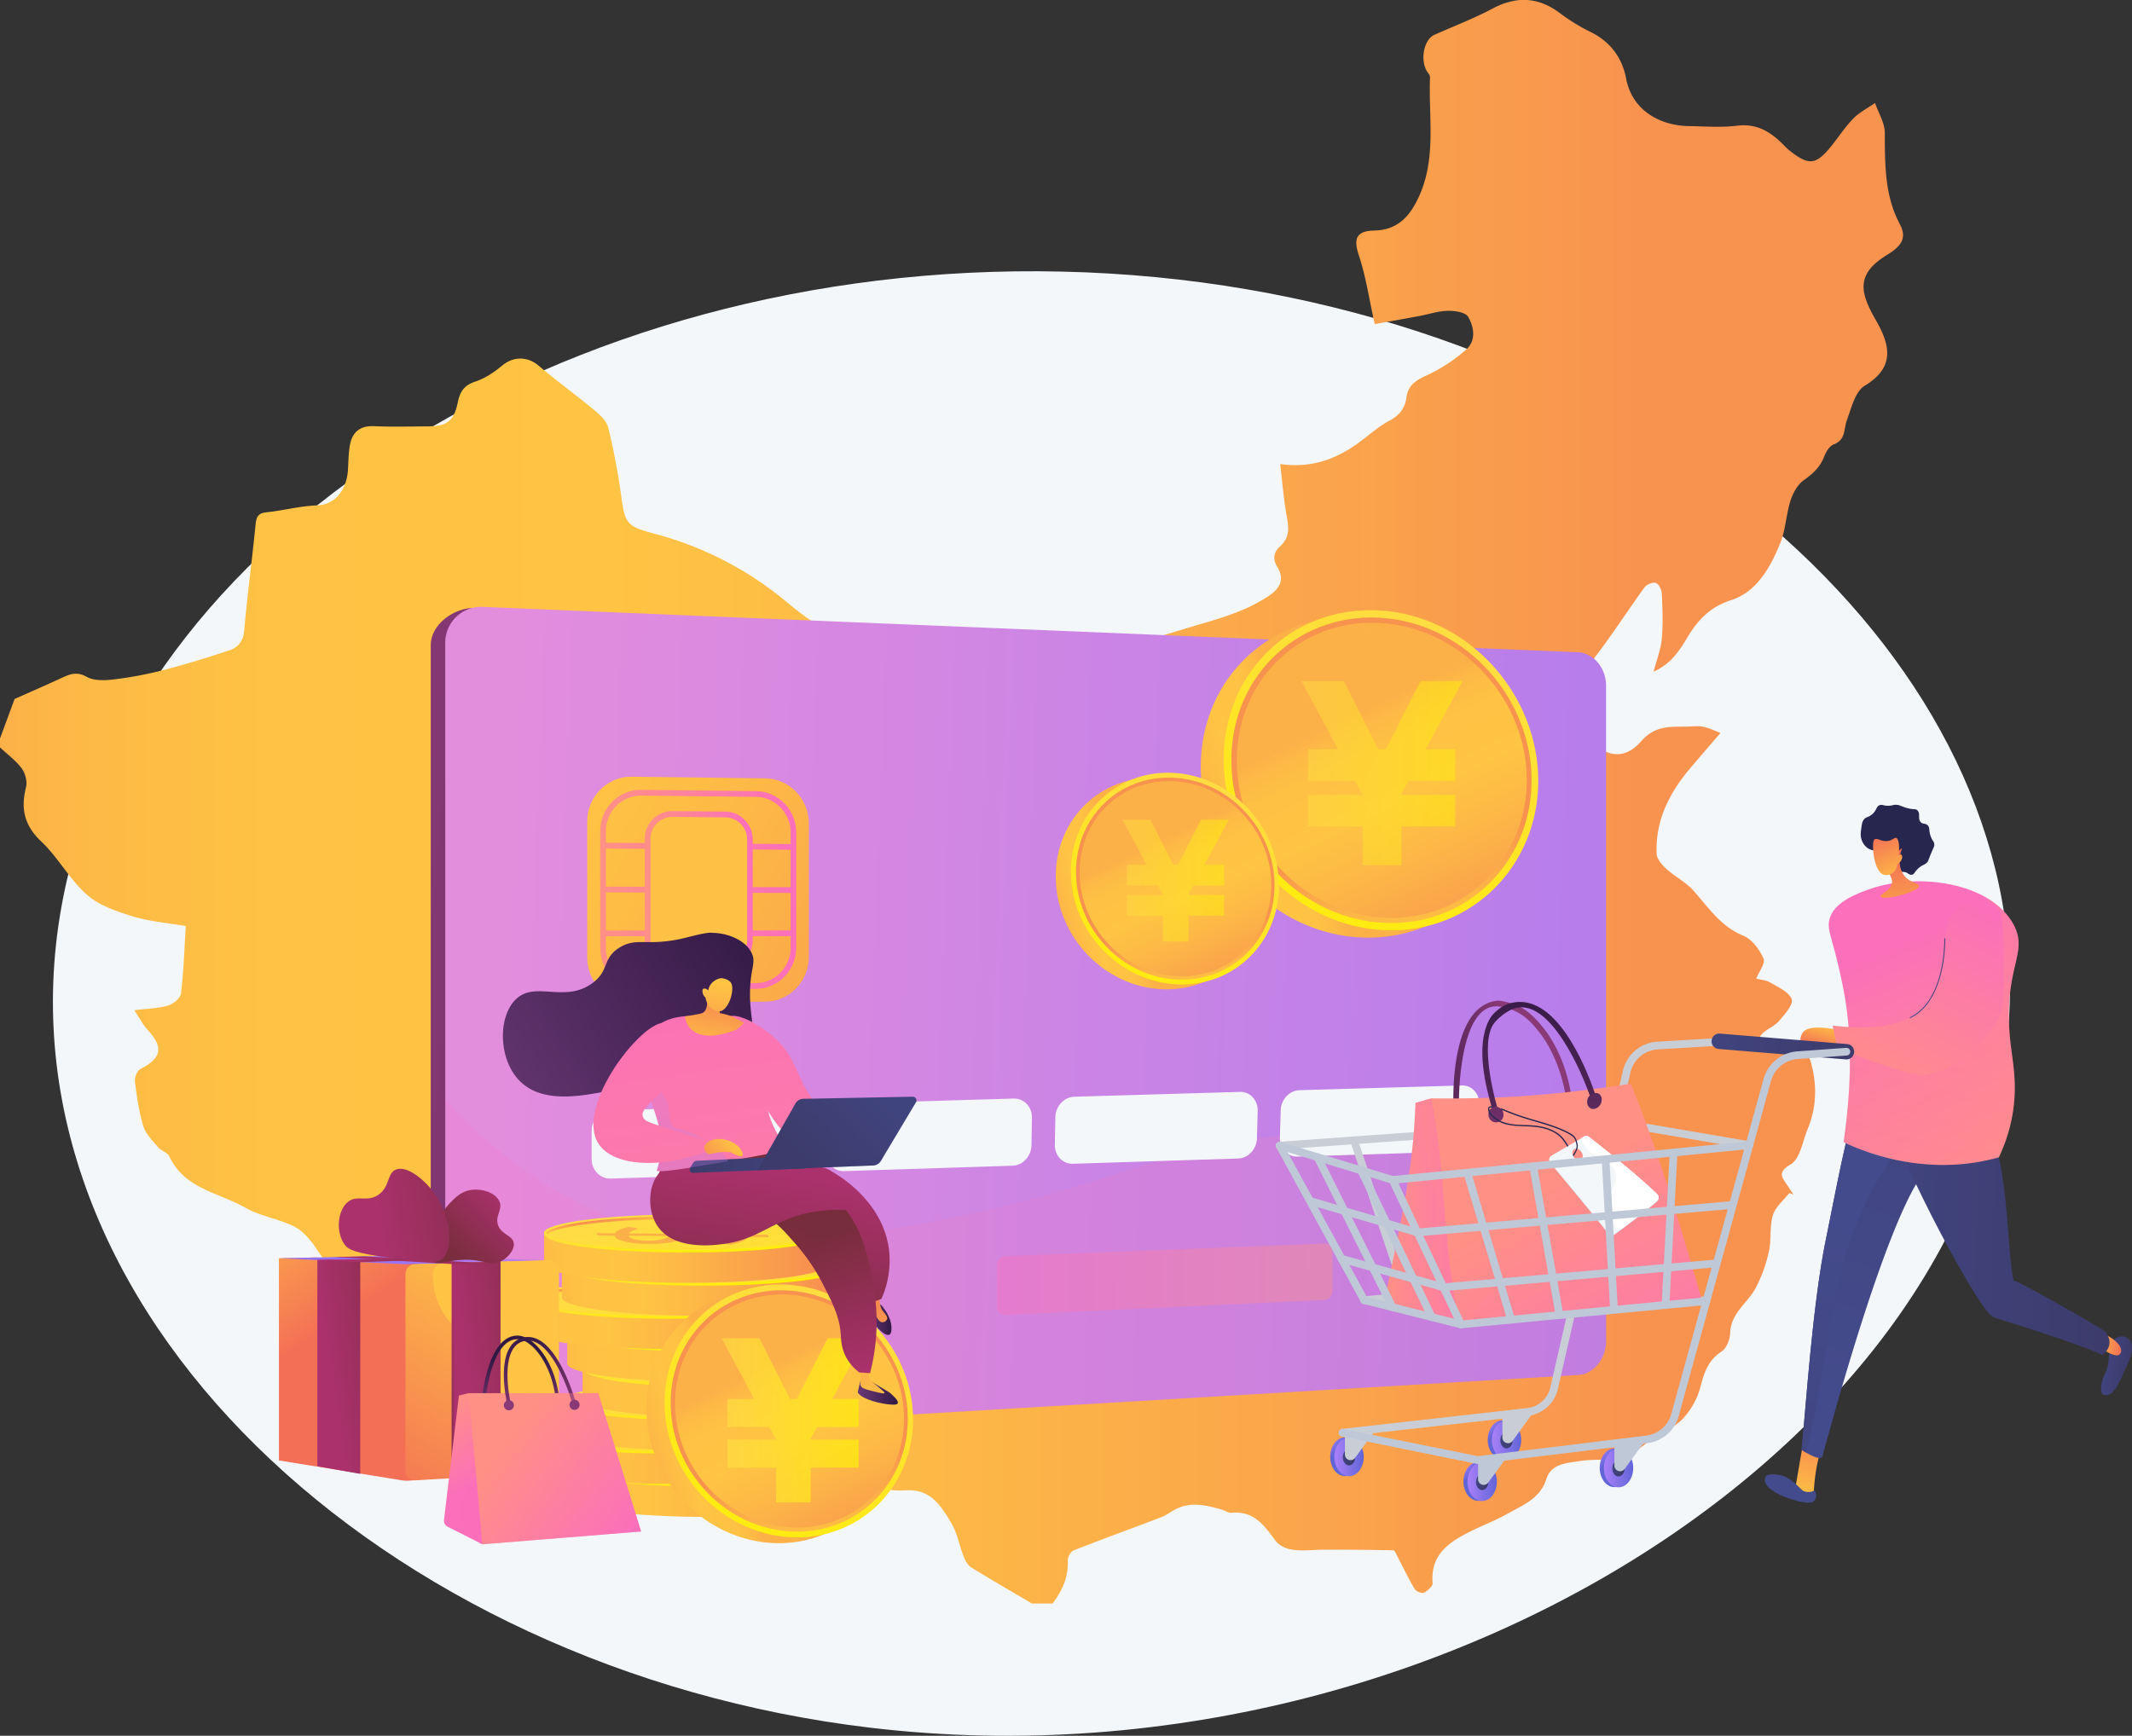 <svg xmlns="http://www.w3.org/2000/svg" xmlns:xlink="http://www.w3.org/1999/xlink" viewBox="0 0 1888 1537.39"><rect x="0" y="0" width="1888" height="1537.39" fill="#333333" stroke="none"/><defs><linearGradient id="a" y1="710.13" x2="1685.34" y2="710.13" gradientUnits="userSpaceOnUse"><stop offset="0" stop-color="#fcb148"></stop><stop offset="0.05" stop-color="#fdba46"></stop><stop offset="0.14" stop-color="#ffc244"></stop><stop offset="0.32" stop-color="#ffc444"></stop><stop offset="0.48" stop-color="#fdb946"></stop><stop offset="0.78" stop-color="#f99c4d"></stop><stop offset="0.87" stop-color="#f8924f"></stop><stop offset="1" stop-color="#f8924f"></stop></linearGradient><linearGradient id="b" x1="1568.92" y1="988.81" x2="286.38" y2="871.41" gradientUnits="userSpaceOnUse"><stop offset="0" stop-color="#311944"></stop><stop offset="1" stop-color="#893976"></stop></linearGradient><linearGradient id="c" x1="438.8" y1="910.36" x2="2133.71" y2="973.41" gradientTransform="matrix(1, -0.01, 0, 1, 0.1, 0.3)" gradientUnits="userSpaceOnUse"><stop offset="0" stop-color="#e38ddd"></stop><stop offset="1" stop-color="#9571f6"></stop></linearGradient><linearGradient id="d" x1="215.91" y1="566.49" x2="1099.55" y2="1067.42" gradientTransform="matrix(1, -0.01, 0, 1, 0.1, 0.3)" gradientUnits="userSpaceOnUse"><stop offset="0" stop-color="#f57e53"></stop><stop offset="0" stop-color="#f68252"></stop><stop offset="0.04" stop-color="#f99a4d"></stop><stop offset="0.08" stop-color="#fcad49"></stop><stop offset="0.13" stop-color="#feba46"></stop><stop offset="0.2" stop-color="#ffc244"></stop><stop offset="0.32" stop-color="#ffc444"></stop><stop offset="0.45" stop-color="#fdb946"></stop><stop offset="0.69" stop-color="#f99c4c"></stop><stop offset="1" stop-color="#f36f56"></stop></linearGradient><linearGradient id="e" x1="530.27" y1="792.74" x2="703.47" y2="792.74" gradientTransform="matrix(1, -0.01, 0, 1, 0.1, 0.3)" gradientUnits="userSpaceOnUse"><stop offset="0" stop-color="#ff9085"></stop><stop offset="1" stop-color="#fb6fbb"></stop></linearGradient><linearGradient id="f" x1="532.8" y1="754.6" x2="701.01" y2="754.6" xlink:href="#e"></linearGradient><linearGradient id="g" x1="532.8" y1="793.15" x2="701.01" y2="793.15" xlink:href="#e"></linearGradient><linearGradient id="h" x1="532.8" y1="831.7" x2="701.01" y2="831.7" xlink:href="#e"></linearGradient><linearGradient id="i" x1="569.69" y1="793.02" x2="665.05" y2="793.02" xlink:href="#e"></linearGradient><linearGradient id="j" x1="444.89" y1="1129.2" x2="2115.46" y2="1191.34" gradientTransform="matrix(1, -0.01, 0, 1, 0.1, 0.3)" gradientUnits="userSpaceOnUse"><stop offset="0" stop-color="#fb6fbb"></stop><stop offset="1" stop-color="#ff9085"></stop></linearGradient><linearGradient id="k" x1="519.39" y1="1148.96" x2="766.65" y2="1148.96" gradientTransform="matrix(1, 0, 0, 1, 0, 0)" xlink:href="#j"></linearGradient><linearGradient id="l" x1="882.66" y1="1133.04" x2="1179.94" y2="1133.04" gradientTransform="matrix(1, 0, 0, 1, 0, 0)" xlink:href="#j"></linearGradient><linearGradient id="m" x1="1154.83" y1="704" x2="992.39" y2="756.13" xlink:href="#a"></linearGradient><linearGradient id="n" x1="1286.24" y1="542.3" x2="1141.22" y2="862.25" gradientUnits="userSpaceOnUse"><stop offset="0" stop-color="#ffdb44"></stop><stop offset="1" stop-color="#feef06"></stop></linearGradient><linearGradient id="o" x1="1259.57" y1="880.13" x2="1231.58" y2="727.26" xlink:href="#a"></linearGradient><linearGradient id="p" x1="1200.24" y1="632.7" x2="1315.56" y2="877.5" xlink:href="#a"></linearGradient><linearGradient id="q" x1="1166.31" y1="648.54" x2="1281.4" y2="892.85" xlink:href="#a"></linearGradient><linearGradient id="r" x1="480.83" y1="1321.44" x2="770.39" y2="1321.44" xlink:href="#a"></linearGradient><linearGradient id="s" x1="626.94" y1="1288.83" x2="642.21" y2="1416.62" xlink:href="#n"></linearGradient><linearGradient id="t" x1="626.28" y1="1283.13" x2="630.97" y2="1322.38" xlink:href="#n"></linearGradient><linearGradient id="u" x1="-349.44" y1="11094.09" x2="-344.77" y2="11133.2" gradientTransform="translate(281.25 12412.35) rotate(180)" gradientUnits="userSpaceOnUse"><stop offset="0" stop-color="#f36f56"></stop><stop offset="0.31" stop-color="#f99c4c"></stop><stop offset="0.55" stop-color="#fdb946"></stop><stop offset="0.68" stop-color="#ffc444"></stop><stop offset="0.8" stop-color="#ffc244"></stop><stop offset="0.87" stop-color="#feba46"></stop><stop offset="0.92" stop-color="#fcad49"></stop><stop offset="0.96" stop-color="#f99a4d"></stop><stop offset="1" stop-color="#f68252"></stop><stop offset="1" stop-color="#f57e53"></stop></linearGradient><linearGradient id="v" x1="445.85" y1="1292.12" x2="735.41" y2="1292.12" xlink:href="#a"></linearGradient><linearGradient id="w" x1="591.96" y1="1259.51" x2="607.22" y2="1387.3" xlink:href="#n"></linearGradient><linearGradient id="x" x1="591.29" y1="1253.81" x2="595.98" y2="1293.06" xlink:href="#n"></linearGradient><linearGradient id="y" x1="-314.45" y1="11123.41" x2="-309.78" y2="11162.52" xlink:href="#u"></linearGradient><linearGradient id="z" x1="476.03" y1="1262.89" x2="765.6" y2="1262.89" xlink:href="#a"></linearGradient><linearGradient id="aa" x1="622.15" y1="1230.27" x2="637.41" y2="1358.07" xlink:href="#n"></linearGradient><linearGradient id="ab" x1="621.48" y1="1224.57" x2="626.17" y2="1263.82" xlink:href="#n"></linearGradient><linearGradient id="ac" x1="-344.64" y1="11152.65" x2="-339.97" y2="11191.76" xlink:href="#u"></linearGradient><linearGradient id="ad" x1="494.35" y1="1233.57" x2="783.91" y2="1233.57" xlink:href="#a"></linearGradient><linearGradient id="ae" x1="640.46" y1="1200.95" x2="655.73" y2="1328.75" xlink:href="#n"></linearGradient><linearGradient id="af" x1="639.8" y1="1195.25" x2="644.49" y2="1234.5" xlink:href="#n"></linearGradient><linearGradient id="ag" x1="-362.96" y1="11181.97" x2="-358.29" y2="11221.08" xlink:href="#u"></linearGradient><linearGradient id="ah" x1="480.83" y1="1201.94" x2="770.39" y2="1201.94" xlink:href="#a"></linearGradient><linearGradient id="ai" x1="626.94" y1="1169.32" x2="642.21" y2="1297.11" xlink:href="#n"></linearGradient><linearGradient id="aj" x1="626.28" y1="1163.62" x2="630.97" y2="1202.87" xlink:href="#n"></linearGradient><linearGradient id="ak" x1="-349.44" y1="11213.6" x2="-344.77" y2="11252.71" xlink:href="#u"></linearGradient><linearGradient id="al" x1="445.85" y1="1172.62" x2="735.41" y2="1172.62" xlink:href="#a"></linearGradient><linearGradient id="am" x1="591.96" y1="1140" x2="607.22" y2="1267.79" xlink:href="#n"></linearGradient><linearGradient id="an" x1="591.29" y1="1134.3" x2="595.98" y2="1173.55" xlink:href="#n"></linearGradient><linearGradient id="ao" x1="-314.45" y1="11242.92" x2="-309.78" y2="11282.03" xlink:href="#u"></linearGradient><linearGradient id="ap" x1="476.03" y1="1143.38" x2="765.6" y2="1143.38" xlink:href="#a"></linearGradient><linearGradient id="aq" x1="622.15" y1="1110.77" x2="637.41" y2="1238.56" xlink:href="#n"></linearGradient><linearGradient id="ar" x1="621.48" y1="1105.07" x2="626.17" y2="1144.31" xlink:href="#n"></linearGradient><linearGradient id="as" x1="-344.64" y1="11272.15" x2="-339.97" y2="11311.26" xlink:href="#u"></linearGradient><linearGradient id="at" x1="460.33" y1="1114.06" x2="749.89" y2="1114.06" xlink:href="#a"></linearGradient><linearGradient id="au" x1="606.44" y1="1081.45" x2="621.71" y2="1209.24" xlink:href="#n"></linearGradient><linearGradient id="av" x1="605.78" y1="1075.75" x2="610.47" y2="1114.99" xlink:href="#n"></linearGradient><linearGradient id="aw" x1="-328.94" y1="11301.47" x2="-324.27" y2="11340.58" xlink:href="#u"></linearGradient><linearGradient id="ax" x1="644.77" y1="1266.9" x2="516.44" y2="1308.08" xlink:href="#a"></linearGradient><linearGradient id="ay" x1="748.57" y1="1139.16" x2="634.01" y2="1391.9" xlink:href="#n"></linearGradient><linearGradient id="az" x1="727.5" y1="1406.03" x2="705.4" y2="1285.27" xlink:href="#a"></linearGradient><linearGradient id="ba" x1="680.63" y1="1210.57" x2="771.73" y2="1403.95" xlink:href="#a"></linearGradient><linearGradient id="bb" x1="639.01" y1="1257.98" x2="766.16" y2="1257.98" xlink:href="#n"></linearGradient><linearGradient id="bc" x1="-1836.2" y1="819.48" x2="-1572.5" y2="998.6" gradientTransform="matrix(-1, 0, 0, 1, -1157.71, 0)" gradientUnits="userSpaceOnUse"><stop offset="0" stop-color="#311944"></stop><stop offset="1" stop-color="#6b3976"></stop></linearGradient><linearGradient id="bd" x1="775" y1="1446.15" x2="681.5" y2="813.09" gradientTransform="matrix(1, 0, 0, 1, 0, 0)" xlink:href="#e"></linearGradient><linearGradient id="be" x1="-1952.83" y1="1233.43" x2="-1917.31" y2="1233.43" xlink:href="#bc"></linearGradient><linearGradient id="bf" x1="-1936.08" y1="1247.42" x2="-1883.09" y2="1088.47" gradientTransform="matrix(-1, 0, 0, 1, -1157.71, 0)" gradientUnits="userSpaceOnUse"><stop offset="0" stop-color="#ffc444"></stop><stop offset="1" stop-color="#f36f56"></stop></linearGradient><linearGradient id="bg" x1="-1947.17" y1="1168.22" x2="-1925.45" y2="1168.22" xlink:href="#bc"></linearGradient><linearGradient id="bh" x1="-1959.76" y1="1227.86" x2="-1924.29" y2="1121.46" xlink:href="#bf"></linearGradient><linearGradient id="bi" x1="-1916.06" y1="1048.6" x2="-1889.61" y2="1201.53" gradientTransform="matrix(-1, 0, 0, 1, -1157.71, 0)" gradientUnits="userSpaceOnUse"><stop offset="0" stop-color="#ab316d"></stop><stop offset="1" stop-color="#792d3d"></stop></linearGradient><linearGradient id="bj" x1="-1878.7" y1="1229.85" x2="-1841.09" y2="1110.81" xlink:href="#bi"></linearGradient><linearGradient id="bk" x1="-1878.7" y1="1229.85" x2="-1841.09" y2="1110.81" xlink:href="#bi"></linearGradient><linearGradient id="bl" x1="-1825.77" y1="1033.17" x2="-1799.38" y2="1185.75" xlink:href="#bi"></linearGradient><linearGradient id="bm" x1="703.33" y1="1456.74" x2="609.84" y2="823.68" gradientTransform="matrix(1, 0, 0, 1, 0, 0)" xlink:href="#e"></linearGradient><linearGradient id="bn" x1="709.52" y1="1455.82" x2="616.03" y2="822.76" gradientTransform="matrix(1, 0, 0, 1, 0, 0)" xlink:href="#e"></linearGradient><linearGradient id="bo" x1="1569.74" y1="719.15" x2="1572.44" y2="647.36" gradientTransform="translate(-790.28 -54.15) rotate(10.28)" xlink:href="#bf"></linearGradient><linearGradient id="bp" x1="1568.9" y1="655.77" x2="1567.75" y2="748.72" gradientTransform="translate(-790.28 -54.15) rotate(10.28)" xlink:href="#bf"></linearGradient><linearGradient id="bq" x1="-360.97" y1="1031.18" x2="-258.51" y2="1031.18" gradientTransform="matrix(-1, 0, 0, 1, 352.28, 0)" gradientUnits="userSpaceOnUse"><stop offset="0" stop-color="#40447e"></stop><stop offset="1" stop-color="#3c3b6b"></stop></linearGradient><linearGradient id="br" x1="-426.5" y1="966.54" x2="-359.32" y2="1033.18" xlink:href="#bq"></linearGradient><linearGradient id="bs" x1="-426.5" y1="966.54" x2="-359.32" y2="1033.18" xlink:href="#bq"></linearGradient><linearGradient id="bt" x1="615.96" y1="938.48" x2="600.3" y2="1099.72" gradientTransform="matrix(1, 0, 0, 1, 0, 0)" xlink:href="#c"></linearGradient><linearGradient id="bu" x1="644.92" y1="1465.36" x2="551.43" y2="832.31" gradientTransform="matrix(1, 0, 0, 1, 0, 0)" xlink:href="#e"></linearGradient><linearGradient id="bv" x1="649.09" y1="1010.97" x2="615.03" y2="1043.07" gradientTransform="matrix(1, 0, 0, 1, 0, 0)" xlink:href="#bf"></linearGradient><linearGradient id="bw" x1="1152.53" y1="684.88" x2="1295.23" y2="684.88" xlink:href="#n"></linearGradient><linearGradient id="bx" x1="995.45" y1="792.6" x2="888.02" y2="827.08" xlink:href="#a"></linearGradient><linearGradient id="by" x1="1082.35" y1="685.66" x2="986.45" y2="897.25" xlink:href="#n"></linearGradient><linearGradient id="bz" x1="1064.71" y1="909.08" x2="1046.2" y2="807.98" xlink:href="#a"></linearGradient><linearGradient id="ca" x1="1025.47" y1="745.44" x2="1101.74" y2="907.34" xlink:href="#a"></linearGradient><linearGradient id="cb" x1="1003.04" y1="755.92" x2="1079.15" y2="917.49" xlink:href="#a"></linearGradient><linearGradient id="cc" x1="993.92" y1="779.95" x2="1088.29" y2="779.95" xlink:href="#n"></linearGradient><linearGradient id="cd" x1="1234.18" y1="1374.9" x2="1259.33" y2="1296.97" gradientTransform="matrix(1, -0.08, 0.08, 1, 257.77, 54.2)" xlink:href="#bf"></linearGradient><linearGradient id="ce" x1="1080.01" y1="1225.67" x2="1237.63" y2="789.67" gradientTransform="translate(519.85)" gradientUnits="userSpaceOnUse"><stop offset="0" stop-color="#444b8c"></stop><stop offset="1" stop-color="#3e4177"></stop></linearGradient><linearGradient id="cf" x1="1123.26" y1="1081.98" x2="1050.6" y2="1534.36" xlink:href="#ce"></linearGradient><linearGradient id="cg" x1="1041.76" y1="1133.66" x2="1064.46" y2="1133.66" gradientTransform="matrix(0.99, 0.13, -0.13, 0.99, 979.88, -52.44)" xlink:href="#bq"></linearGradient><linearGradient id="ch" x1="1030.09" y1="1115.94" x2="1055.2" y2="1115.94" gradientTransform="matrix(0.99, 0.13, -0.13, 0.99, 979.88, -52.44)" xlink:href="#bf"></linearGradient><linearGradient id="ci" x1="1110.69" y1="1083.36" x2="1305" y2="1083.36" gradientTransform="matrix(1, 0.02, -0.02, 1, 588.94, -17.51)" xlink:href="#bq"></linearGradient><linearGradient id="cj" x1="1232.15" y1="1020.66" x2="1153.98" y2="833.54" gradientTransform="translate(519.85)" xlink:href="#e"></linearGradient><linearGradient id="ck" x1="1218.16" y1="849.16" x2="1164.02" y2="1044.38" gradientTransform="translate(519.85)" xlink:href="#e"></linearGradient><linearGradient id="cl" x1="-65.95" y1="933.43" x2="-63.12" y2="858.01" gradientTransform="matrix(-0.99, 0.1, 0.1, 0.99, 1529.25, -83.4)" xlink:href="#bf"></linearGradient><linearGradient id="cm" x1="1161.6" y1="781.79" x2="1144.64" y2="738.29" gradientTransform="translate(519.85)" xlink:href="#bf"></linearGradient><linearGradient id="cn" x1="-992.91" y1="1436.47" x2="-979.77" y2="1456.24" gradientTransform="matrix(0.65, 0.76, -0.76, 0.65, 3350.99, 725.89)" xlink:href="#bf"></linearGradient><linearGradient id="co" x1="-913.34" y1="1451.21" x2="-991.51" y2="1264.09" gradientTransform="matrix(0.65, 0.76, -0.76, 0.65, 3350.99, 725.89)" xlink:href="#e"></linearGradient><linearGradient id="cp" x1="1171.35" y1="866.34" x2="1202.72" y2="866.34" xlink:href="#ce"></linearGradient><linearGradient id="cq" x1="201.2" y1="1043.96" x2="290.25" y2="1178.55" gradientTransform="matrix(1, 0, 0, 1, 0, 0)" xlink:href="#bf"></linearGradient><linearGradient id="cr" x1="478.4" y1="1124.22" x2="348.21" y2="1344.09" gradientTransform="matrix(1, 0, 0, 1, 0, 0)" xlink:href="#bf"></linearGradient><linearGradient id="cs" x1="383.49" y1="1054.96" x2="362.87" y2="1127.64" gradientTransform="matrix(1, 0, 0, 1, 0, 0)" xlink:href="#c"></linearGradient><linearGradient id="ct" x1="422.47" y1="1239.68" x2="291.12" y2="1461.51" gradientTransform="matrix(1, 0, 0, 1, 0, 0)" xlink:href="#bf"></linearGradient><linearGradient id="cu" x1="405.21" y1="1131.12" x2="458.07" y2="1397.41" gradientTransform="matrix(1, 0, 0, 1, 0, 0)" xlink:href="#bi"></linearGradient><linearGradient id="cv" x1="413.23" y1="1213.98" x2="506.85" y2="1200.13" gradientTransform="matrix(1, 0, 0, 1, 0, 0)" xlink:href="#bi"></linearGradient><linearGradient id="cw" x1="291.88" y1="1211.89" x2="379.1" y2="1198.99" gradientTransform="matrix(1, 0, 0, 1, 0, 0)" xlink:href="#bi"></linearGradient><linearGradient id="cx" x1="350.3" y1="1119.37" x2="548.95" y2="1089.99" gradientTransform="matrix(1, 0, 0, 1, 0, 0)" xlink:href="#bi"></linearGradient><linearGradient id="cy" x1="450.99" y1="1061.06" x2="401.77" y2="1112.25" gradientTransform="matrix(1, 0, 0, 1, 0, 0)" xlink:href="#bi"></linearGradient><linearGradient id="cz" x1="458.91" y1="1068.68" x2="409.69" y2="1119.87" gradientTransform="matrix(1, 0, 0, 1, 0, 0)" xlink:href="#bi"></linearGradient><linearGradient id="da" x1="334.69" y1="1081.47" x2="465.41" y2="1062.14" gradientTransform="matrix(1, 0, 0, 1, 0, 0)" xlink:href="#bi"></linearGradient><linearGradient id="db" x1="336.21" y1="1091.75" x2="466.93" y2="1072.42" gradientTransform="matrix(1, 0, 0, 1, 0, 0)" xlink:href="#bi"></linearGradient><linearGradient id="dc" x1="310" y1="1117.75" x2="421.45" y2="1101.26" gradientTransform="matrix(1, 0, 0, 1, 0, 0)" xlink:href="#bi"></linearGradient><linearGradient id="dd" x1="1176.91" y1="1278.39" x2="1184.11" y2="1284.45" gradientUnits="userSpaceOnUse"><stop offset="0" stop-color="#aa80f9"></stop><stop offset="1" stop-color="#6165d7"></stop></linearGradient><linearGradient id="de" x1="1181.58" y1="1290.38" x2="1207.63" y2="1290.38" xlink:href="#dd"></linearGradient><linearGradient id="df" x1="1189.15" y1="1290.73" x2="1200.06" y2="1290.73" gradientTransform="matrix(1, 0, 0, 1, 0, 0)" xlink:href="#bq"></linearGradient><linearGradient id="dg" x1="1316.37" y1="1263.36" x2="1323.58" y2="1269.42" xlink:href="#dd"></linearGradient><linearGradient id="dh" x1="1321.04" y1="1275.36" x2="1347.1" y2="1275.36" xlink:href="#dd"></linearGradient><linearGradient id="di" x1="1328.61" y1="1275.7" x2="1339.53" y2="1275.7" gradientTransform="matrix(1, 0, 0, 1, 0, 0)" xlink:href="#bq"></linearGradient><linearGradient id="dj" x1="1515.83" y1="926.87" x2="1641.89" y2="926.87" gradientTransform="matrix(1, 0, 0, 1, 0, 0)" xlink:href="#bq"></linearGradient><linearGradient id="dk" x1="1294.83" y1="1300.3" x2="1302.04" y2="1306.36" xlink:href="#dd"></linearGradient><linearGradient id="dl" x1="1299.5" y1="1312.29" x2="1325.56" y2="1312.29" xlink:href="#dd"></linearGradient><linearGradient id="dm" x1="1307.07" y1="1312.64" x2="1317.99" y2="1312.64" gradientTransform="matrix(1, 0, 0, 1, 0, 0)" xlink:href="#bq"></linearGradient><linearGradient id="dn" x1="1415.58" y1="1288.21" x2="1422.78" y2="1294.27" xlink:href="#dd"></linearGradient><linearGradient id="do" x1="1420.25" y1="1300.21" x2="1446.3" y2="1300.21" xlink:href="#dd"></linearGradient><linearGradient id="dp" x1="1427.82" y1="1300.55" x2="1438.73" y2="1300.55" gradientTransform="matrix(1, 0, 0, 1, 0, 0)" xlink:href="#bq"></linearGradient><linearGradient id="dq" x1="1244.86" y1="939.09" x2="1330.86" y2="935.35" xlink:href="#b"></linearGradient><linearGradient id="dr" x1="1226.68" y1="1072.63" x2="1319.94" y2="1072.63" gradientTransform="matrix(1, 0, 0, 1, 0, 0)" xlink:href="#e"></linearGradient><linearGradient id="ds" x1="1257.56" y1="1072.62" x2="1319.94" y2="1072.62" gradientTransform="matrix(1, 0, 0, 1, 0, 0)" xlink:href="#e"></linearGradient><linearGradient id="dt" x1="1363.23" y1="1057.27" x2="1497.66" y2="1283.76" gradientTransform="matrix(1, 0, 0, 1, 0, 0)" xlink:href="#e"></linearGradient><linearGradient id="du" x1="1361.34" y1="1035.83" x2="1470.87" y2="1293.06" gradientTransform="matrix(1, 0, 0, 1, 0, 0)" xlink:href="#e"></linearGradient><linearGradient id="dv" x1="1373.71" y1="860.43" x2="1335.86" y2="1183.54" xlink:href="#b"></linearGradient><linearGradient id="dw" x1="1393.87" y1="855.65" x2="1291" y2="1051.35" xlink:href="#b"></linearGradient><linearGradient id="dx" x1="1465.24" y1="873.57" x2="1354.46" y2="1084.34" xlink:href="#b"></linearGradient><linearGradient id="dy" x1="458.12" y1="1202.57" x2="462.14" y2="1254.83" xlink:href="#b"></linearGradient><linearGradient id="dz" x1="380.09" y1="1250.93" x2="418.97" y2="1316.14" gradientTransform="matrix(1, 0, 0, 1, 0, 0)" xlink:href="#e"></linearGradient><linearGradient id="ea" x1="386.1" y1="1247.35" x2="424.98" y2="1312.56" gradientTransform="matrix(1, 0, 0, 1, 0, 0)" xlink:href="#e"></linearGradient><linearGradient id="eb" x1="447.78" y1="1277.2" x2="557.25" y2="1361.55" gradientTransform="matrix(1, 0, 0, 1, 0, 0)" xlink:href="#e"></linearGradient><linearGradient id="ec" x1="469.29" y1="1178.9" x2="480.46" y2="1250.09" xlink:href="#b"></linearGradient><linearGradient id="ed" x1="449.19" y1="1275.37" x2="558.67" y2="1359.71" gradientTransform="matrix(1, 0, 0, 1, 0, 0)" xlink:href="#e"></linearGradient><linearGradient id="ee" x1="444.63" y1="1242.44" x2="446.42" y2="1243.1" xlink:href="#b"></linearGradient><linearGradient id="ef" x1="502.77" y1="1242.02" x2="504.57" y2="1242.69" xlink:href="#b"></linearGradient></defs><g style="isolation:isolate"><path d="M940.35,240.55c-443.66-10.08-828,237.75-886,562.94C-9.15,1159,340.25,1478.94,770.16,1530.18c534.74,63.73,1053.4-305,1006.83-704.94C1741.91,523.89,1391.33,250.81,940.35,240.55Z" fill="#f4f7fa"></path><path d="M0,662v-7.9l12.92-35c13.21-5.89,27.77-12.2,42.15-18.88,7.27-3.38,13.17-5.49,21.74-.72,6.6,3.68,16.43,3.19,24.54,2.2a341.89,341.89,0,0,0,44.17-8.4c19.43-5.05,38.64-11,57.7-17.34,7.68-2.55,12.2-7.95,13-17.4,2.8-31.36,7-62.6,10.11-93.94.67-6.85,2.19-10.07,9.62-10.86,14.91-1.57,29.65-5.57,44.54-6.12,18.33-.68,26.57-16.22,27.59-30.84.51-7.35.45-14.8,1.68-22,2-11.85,8.75-17.94,21.7-17.33,15.76.74,31.58.25,47.38.17,17.06-.08,23.19-4.71,26.61-21.48,1.88-9.18,5.56-14.92,15.29-18.11,8.59-2.82,16.77-8.25,23.78-14.13,10.05-8.4,22.58-8.42,32.46-.06,16.14,13.66,33.31,26.1,49.58,39.62,4.95,4.11,10.69,9.5,12.09,15.27a598.33,598.33,0,0,1,11.5,60.73c3.29,24.38,5,26.73,29.19,33.19a302.93,302.93,0,0,1,117,60.28c24.94,20.74,50.8,38.94,86.14,34.49,11.23-1.42,22.8-.12,34.2-.24,20.36-.23,40.8-1.75,59.72,8.7,3.94,2.18,9.13,2.89,13.75,2.93,26.64.24,52.3,3.86,73.57,19.94,9.63-8.12,17.19-17.83,27.11-22.16,19-8.27,39.14-13.81,59-19.87,25.38-7.73,51.16-13.79,73.85-29,11-7.39,13.64-15.62,7.39-25.69-4.78-7.71-2.39-13.68,2.39-18,10.38-9.32,7.14-19.72,5.31-30.79-2.21-13.38-3.29-27-5.07-42.25,27.52,3.83,48.89-4.16,68.42-18.11,9.46-6.77,18.15-14.91,28.32-20.31,9.08-4.83,13.79-11.19,15.11-20.8,1.48-10.8,8.51-15.08,18.06-19.42a143,143,0,0,0,34.94-22.95c8.78-7.78,6.83-20,1.49-28.92-2.41-4-11.79-5.35-17.94-5.21-8.42.19-16.77,3-25.17,4.59-13.75,2.57-27.52,5-39.54,7.21-5-22.4-7.8-42-13.93-60.52-4.94-14.92-2.92-22,13.53-22.38,20.48-.49,31.07-12.12,39-28.88,16.33-34.42,9-71,10.36-106.84.09-2.17-2.37-4.38-3.46-6.67-5.2-10.9-1.33-27.1,7.3-30.94,17.21-7.66,34.88-14.45,51.48-23.24,21.09-11.18,40.27-10.45,59.47,3.83a173.23,173.23,0,0,0,27.39,16.88c17.65,8.58,28.07,23.12,31.5,41.23,5.63,29.72,31.92,41.68,54.89,42.09,14.47.25,29.13,1.44,43.39-.32,17.07-2.1,29.1,5.06,40.21,16.11a75.18,75.18,0,0,0,5.69,5.47c17.58,14.09,23.86,13.48,37.7-3.77,6.49-8.08,12.18-16.92,19.41-24.27,5.4-5.49,12.68-9.15,19.12-13.63,3,8.72,8.56,17.42,8.63,26.17.22,27.86-.34,55.49,13.34,81.1,6.77,12.68.62,19.87-10.54,26.74-12.94,8-25.29,18.24-20.53,36.42,2,7.69,5.91,15.05,9.9,22,12.62,22,17.13,41.72-9.91,57.94-8.44,5.06-11.81,19.73-15.83,30.61-2.9,7.86-.84,17.4-11.75,21.46-3.74,1.39-6.83,6.79-8.48,11-3.61,9.26-10,15-18,20.69-5.49,3.92-9.56,11.4-11.69,18.1-3.88,12.18-4.24,25.6-9,37.34-8.62,21.47-20.79,43.29-43.21,50.57-19.58,6.36-30.36,18.3-39.63,34.07-7.19,12.22-15.31,23.27-29.37,29.39,2.65-10.2,6.34-19.49,7.23-29,1.21-13.12.65-26.45.07-39.65-.16-3.51-2.43-8.7-5.11-9.81-2.53-1.06-8.31,1.17-10.19,3.75-14.52,20-27.84,40.84-42.83,60.43-6.89,9-11.68,21.53-27.24,21.32-5.61-.08-15.33,4.63-16.13,8.58-1.79,8.84-4.93,20.07,8,25.9,9.35,4.2,19.91,8.41,26.42,15.74,15.79,17.77,32.84,22.5,48.72,4.46,12.6-14.33,25.69-12.71,40.34-13,4.83-.11,9.79-.76,14.45.11,5.09,1,9.9,3.4,15.51,5.43-10.83,12.65-19.25,22.33-27.5,32.15-18.24,21.69-30.27,46-29.07,75,.19,4.67,4.91,9.92,8.83,13.49,7.4,6.73,16.85,11.43,23.46,18.77,13.47,14.94,24.17,32,44.43,40.23,7.65,3.09,14.31,12.22,17.92,20.19,1.86,4.09-4,11.67-6.45,17.9,3.46.89,8.57,1.14,12.48,3.43,7,4.15,16.63,8.35,18.93,14.76,1.64,4.58-6.2,13.39-11.12,19.2-3.77,4.44-10,6.71-14.36,10.77-2.46,2.28-5,6.58-4.46,9.35.5,2.5,5.09,5.65,8.08,5.88,9.59.76,19.39-.5,28.89.71,3.6.46,8.52,5,9.58,8.6,5.91,20.18,5.77,40.48-2.38,60.2-4.55,11-6.75,26.63-15.09,31.53-12.42,7.29-7.52,11.59-3,18.6,1.77,2.77,3.65,5.47,5.48,8.2l-3.73-1.45c-5,6.52-12.32,12.35-14.56,19.71-3.07,10.14-1.15,21.7-3.53,32.17a128.51,128.51,0,0,1-11.84,32.52c-7.21,13.3-21.92,22.08-22.45,39.73-.18,5.66-3.27,13.53-7.63,16.33-12.21,7.84-15.46,19.16-18.89,32a66.36,66.36,0,0,1-15.22,27.32c-7.09,7.52-17.48,11.94-26.44,17.71s-17,13.79-26.68,16.47c-12.24,3.39-25.85,1.43-38.58,3.54-11.23,1.86-25,2.06-29.34,15.84-5.53,17.62-21,23.16-34.66,30.92-10.06,5.74-21.07,9.81-31.48,15-19.24,9.55-36.73,20.34-34.56,46.3.23,2.75-4.48,6.87-7.81,8.56-1.77.9-6.82-1.23-8.1-3.37-5.36-8.93-9.81-18.4-14.68-27.63-1.26-2.39-2.8-6.56-4.29-6.6-20.71-.52-41.45-.55-62.17-.52-15.07,0-33.39,4-42.76-8.86-10.37-14.28-19.28-25.61-38.4-23.86-2.72.25-5.6-2-8.49-2.82-13.2-3.74-26.49-7.12-39.85-.86-4.64,2.17-8.73,5.63-13.47,7.45-26,10-52.16,19.39-78,29.58-2.57,1-5.21,6-5.08,9,.64,14.63-5,26.72-13.45,38H913.83c-18-10.64-36.16-21.07-53.94-32.09-3-1.86-5.11-6-6.5-9.5-3.91-9.94-5.74-21-11.13-30-8.76-14.59-17.83-29.64-39.2-28.7-21.74,1-22.57-1.28-23.73-23.37-1-18.68,1.26-36.07,13.4-49.36l-18.44-24.43c6.88-5.17,14.05-7.75,16-12.48,9.45-23.14,5.16-45.61-7.28-66.54-1.72-2.91-7.09-4.19-11-5.16-17.27-4.26-38.05-.71-50.56-15.68-11.46-13.7-24.81-14-39.75-13.4-3.94.16-8.17-.87-11.78.24-5.15,1.57-11.5,3.36-14.46,7.25-12,15.84-27.29,27-45.38,34.6-36.69,15.44-73.61,12.11-111.09,2.7a59.44,59.44,0,0,0-31.32.91c-28.18,9.18-56.29,12.45-85.59,7.3-29-5.1-53.15-21.19-79.19-33.11-11.95-5.47-17.2-15.62-24-25.4-4.9-7-11.37-14.26-18.84-17.92-13.73-6.73-29.76-9-42.94-16.51-23.43-13.31-53.87-16.69-67.16-45.4-1.59-3.44-7.19-4.81-9.89-8-4.92-5.87-11-11.8-13.12-18.77-3.91-12.73-5.82-26.16-7.46-39.44-.44-3.59,2-9.67,5-11.18,18.67-9.71,20.53-19.09,6.44-34.45-4.38-4.77-7.41-10.77-12-17.59,12-1.49,21.33-1.59,29.89-4.13,4.63-1.38,11-6.57,11.46-10.65,2.35-19.35,2.95-38.91,4.25-59.73-16.79-2.93-32.37-4.1-46.92-8.61-14.29-4.42-29.85-9.61-40.67-19.19-15.34-13.57-25.43-33-40.37-47.11s-18.39-29-13.53-48c1.3-5.08-.66-12.51-3.86-16.86C13.91,673.48,6.48,668.1,0,662Z" fill="url(#a)"></path><path d="M1404.47,1186.74c0,15.64-11.1,29.09-24.72,29.89l-959.6,58.62c-18.18,1.07-38.7-14.31-38.7-32.48V571.21c0-18.17,21-33.45,39.19-32.7l959.11,41.06c13.62.56,24.72,13.81,24.72,29.45Z" fill="url(#b)"></path><path d="M1422.27,1187.84c0,15.71-11.16,29.22-24.84,30l-969.86,57.49a31.08,31.08,0,0,1-33.28-31.23V569.33a31.74,31.74,0,0,1,33.28-31.82l969.86,40.22c13.68.56,24.84,13.88,24.84,29.59Z" fill="url(#c)"></path><path d="M677.84,887.17l-118.26.77C537.85,888.08,520,870.13,520,848V727.57c0-22.09,17.86-39.93,39.59-39.66l118.26,1.49c21.16.27,38.41,18.22,38.41,39.89V847.52C716.25,869.19,699,887,677.84,887.17Z" fill="url(#d)"></path><path d="M669.59,875.81,568,876.35c-20.08.11-36.47-16.41-36.47-36.82V736.16c0-20.42,16.39-36.84,36.47-36.61l101.58,1.17c19.62.22,35.52,16.74,35.52,36.82V839.2C705.11,859.28,689.21,875.7,669.59,875.81ZM568,704.67a31.26,31.26,0,0,0-31.39,31.53V839.52A31.49,31.49,0,0,0,568,871.23l101.58-.5c16.9-.08,30.6-14.22,30.6-31.52V737.5c0-17.3-13.7-31.52-30.6-31.71Z" fill="url(#e)"></path><path d="M534.08,749l168.57,1.13Z" fill="#f4f7fa"></path><polygon points="702.65 752.65 534.08 751.55 534.08 746.41 702.65 747.59 702.65 752.65" fill="url(#f)"></polygon><path d="M534.08,787.85l168.57.51Z" fill="#f4f7fa"></path><polygon points="702.65 790.89 534.08 790.42 534.08 785.28 702.65 785.83 702.65 790.89" fill="url(#g)"></polygon><path d="M534.08,826.71l168.57-.11Z" fill="#f4f7fa"></path><polygon points="702.65 829.13 534.08 829.28 534.08 824.14 702.65 824.07 702.65 829.13" fill="url(#h)"></polygon><path d="M642.54,855l-47.1.16a22.06,22.06,0,0,1-21.88-22.2V743a21.91,21.91,0,0,1,21.88-22.07l47.1.45c11.89.11,21.6,10.14,21.6,22.28v89.15C664.14,845,654.43,854.93,642.54,855Z" fill="#fec045"></path><path d="M642.54,857.51l-47.1.17A24.55,24.55,0,0,1,571,832.93V743a24.37,24.37,0,0,1,24.4-24.6l47.1.46c13.29.13,24.08,11.27,24.08,24.84v89.13C666.62,846.38,655.83,857.46,642.54,857.51Zm-47.1-134A19.35,19.35,0,0,0,576.08,743v89.91a19.49,19.49,0,0,0,19.36,19.64l47.1-.15a19.42,19.42,0,0,0,19.12-19.6V743.65a19.58,19.58,0,0,0-19.12-19.72Z" fill="url(#i)"></path><path d="M772,1091.44c-83.89,13.32-138.13,16-200-2.28-86.36-25.59-145.11-79.46-177.71-115.38v270.36a31.08,31.08,0,0,0,33.28,31.23l969.86-57.49c13.68-.82,24.84-14.33,24.84-30v-95.07c-131.76-85.74-237.94-94.08-312.75-84.34C1017.46,1020.42,965.45,1060.73,772,1091.44Z" opacity="0.15" fill="url(#j)" style="mix-blend-mode:multiply"></path><g opacity="0.42" style="mix-blend-mode:multiply"><path d="M759,1169.77,527.6,1180.64a7.84,7.84,0,0,1-8.21-7.93V1135a8.69,8.69,0,0,1,8.21-8.63L759,1117.27a7.52,7.52,0,0,1,7.68,7.73v36.38A8.36,8.36,0,0,1,759,1169.77Z" fill="url(#k)"></path><path d="M1173,1151.36l-282.77,13.28a7.37,7.37,0,0,1-7.56-7.62v-36.14a8.19,8.19,0,0,1,7.56-8.28L1173,1101.44c3.82-.15,7,3.16,7,7.36v34.6C1179.94,1147.6,1176.81,1151.18,1173,1151.36Z" fill="url(#l)"></path></g><path d="M693,1039l-152.07,4.86c-9.34.3-17-7.43-17-17.2v-25c0-9.79,7.67-18,17-18.3L693.49,979c9.23-.27,16.7,7.46,16.62,17.17l-.22,24.75C709.8,1030.55,702.21,1038.7,693,1039Z" fill="#f4f7fa"></path><path d="M896.68,1032.48l-149.19,4.78c-9.17.29-16.59-7.38-16.49-17l.24-24.73c.09-9.7,7.69-17.86,16.88-18.13L897.72,973c9.06-.26,16.31,7.4,16.13,17l-.45,24.53C913.23,1024.12,905.7,1032.2,896.68,1032.48Z" fill="#f4f7fa"></path><path d="M1096.51,1026.09l-146.39,4.68c-9,.29-16.2-7.31-16-16.89l.47-24.5c.19-9.61,7.72-17.7,16.74-18l146.78-4.28c8.89-.26,15.93,7.33,15.66,16.87l-.67,24.3C1112.82,1017.81,1105.37,1025.81,1096.51,1026.09Z" fill="#f4f7fa"></path><path d="M1292.62,1019.82l-143.66,4.6c-8.82.28-15.82-7.25-15.55-16.75l.7-24.27c.27-9.53,7.74-17.54,16.58-17.8l144-4.2c8.72-.26,15.56,7.27,15.21,16.72l-.9,24.08C1308.71,1011.62,1301.31,1019.54,1292.62,1019.82Z" fill="#f4f7fa"></path><path d="M1341.84,698.11c0,75.36-58.92,134.64-134.24,132.33-78.38-2.41-144.3-70.11-144.3-151.11s65.92-139.82,144.3-131.66C1282.92,555.52,1341.84,622.74,1341.84,698.11Z" fill="url(#m)"></path><path d="M1362.2,691.61c0,75.36-58.93,134.64-134.25,132.33-78.38-2.41-144.3-70.1-144.3-151.11S1149.57,533,1228,541.18C1303.27,549,1362.2,616.25,1362.2,691.61Z" fill="url(#n)"></path><path d="M1356.28,691.21c0,72-56.38,128.62-128.33,126.29-74.74-2.42-137.49-67-137.49-144.21S1153.21,540,1228,547.62C1299.9,555,1356.28,619.17,1356.28,691.21Z" fill="url(#o)"></path><path d="M1352.05,690.92c0,69.67-54.56,124.31-124.1,122-72.14-2.42-132.64-64.82-132.64-139.29s60.5-128.7,132.64-121.39C1297.49,559.26,1352.05,621.26,1352.05,690.92Z" fill="url(#p)"></path><path d="M1205.5,708c4.19-41.41,42.25-58.94,37.28-97-3.06-23.48-20.86-43.26-40.71-58.71-60.21,6.31-106.77,56.17-106.77,121.37,0,74.47,60.51,136.87,132.65,139.29a126,126,0,0,0,20.5-1C1219.8,783.39,1201.89,743.56,1205.5,708Z" opacity="0.3" fill="url(#q)" style="mix-blend-mode:multiply"></path><path d="M502.35,1299.32v27.92c0,9,56.34,16.33,125.85,16.33s125.85-7.31,125.85-16.33v-27.92Z" fill="url(#r)"></path><path d="M754.05,1299.32c0,9-56.35,16.33-125.85,16.33s-125.85-7.31-125.85-16.33S558.69,1283,628.2,1283,754.05,1290.3,754.05,1299.32Z" fill="url(#s)"></path><path d="M628.2,1316.78c-61.56,0-125.93-5.88-125.93-17.22,0-.62.23-1.72.85-1.72s.36.86.36,1.48c0,7.19,51.22,15.21,124.72,15.21s124.72-8,124.72-15.21c0-.62.1-1.2.73-1.2s.47.83.47,1.45C754.12,1310.91,689.75,1316.78,628.2,1316.78Z" fill="url(#t)"></path><path d="M616.3,1300.23c1.24-.85,2.55-1.7,4-2.53a24.84,24.84,0,0,1,5.41-2.25,51.32,51.32,0,0,1,8.29-1.64,102.9,102.9,0,0,1,12.43-.67q7.29,0,13.7.46a93.54,93.54,0,0,1,11.26,1.49,34.53,34.53,0,0,1,7.91,2.46q3,1.46,3.61,3.35L697,1301a14.41,14.41,0,0,1,2.72.25c.79.16,1.17.37,1.18.61v1.17l-18.22-.18c-.64,1.43-2.26,2.74-4.88,3.93a49.85,49.85,0,0,1-10,3.08l-6.63-.92a8.4,8.4,0,0,1-1.47-.35c-.38-.14-.57-.29-.57-.46s.51-.48,1.54-.77,2.19-.64,3.47-1.07a34.21,34.21,0,0,0,3.81-1.5,5.2,5.2,0,0,0,2.49-2.07l-43-.43a38.84,38.84,0,0,1-3.79,2.45,24.51,24.51,0,0,1-5.58,2.17,58.47,58.47,0,0,1-8.66,1.56,120.56,120.56,0,0,1-13,.64q-5.91,0-11.54-.44a79.87,79.87,0,0,1-10-1.43,31.79,31.79,0,0,1-7.18-2.35c-1.86-.94-2.91-2-3.13-3.22l-11.66-.12a15.2,15.2,0,0,1-2.76-.25c-.8-.15-1.21-.36-1.21-.62v-1.16l16,.15c.71-1.23,2.15-2.3,4.36-3.21a49.26,49.26,0,0,1,8.09-2.44l5.35.73c1.62.23,2.42.5,2.43.8s-.33.37-1,.62-1.48.54-2.4.88a21.07,21.07,0,0,0-2.65,1.2,5.54,5.54,0,0,0-1.95,1.55ZM577,1301.82a4.21,4.21,0,0,0,2.12,2,16.86,16.86,0,0,0,4.06,1.37,39.78,39.78,0,0,0,5.46.78q3,.25,6.36.24a65.39,65.39,0,0,0,6.76-.33,41,41,0,0,0,5.06-.86,22.84,22.84,0,0,0,3.8-1.26,20.35,20.35,0,0,0,2.91-1.55Zm93.61-1a4.34,4.34,0,0,0-2.32-2,21,21,0,0,0-4.66-1.47,52.17,52.17,0,0,0-6.6-.89q-3.76-.29-8.31-.27a67.51,67.51,0,0,0-7,.36,36.9,36.9,0,0,0-5.05.92,18.24,18.24,0,0,0-3.64,1.35,24,24,0,0,0-2.78,1.64Z" fill="#fcb048"></path><path d="M628.21,1284.76c-56.11,0-114.54,4.94-123.88,14.49a13,13,0,0,1,1,1.08c7.88-6.64,56.12-13.32,122.86-13.32,68.46,0,117.48,7,123.42,13.83a10.47,10.47,0,0,1,.94-1.06C744.85,1289.88,685.32,1284.76,628.21,1284.76Z" fill="url(#u)"></path><path d="M467.36,1270v27.92c0,9,56.35,16.33,125.85,16.33s125.85-7.31,125.85-16.33V1270Z" fill="url(#v)"></path><path d="M719.06,1270c0,9-56.34,16.33-125.85,16.33S467.36,1279,467.36,1270s56.35-16.33,125.85-16.33S719.06,1261,719.06,1270Z" fill="url(#w)"></path><path d="M593.21,1287.46c-61.55,0-125.92-5.88-125.92-17.22,0-.62.22-1.72.84-1.72s.36.86.36,1.48c0,7.19,51.22,15.21,124.72,15.21s124.72-8,124.72-15.21c0-.62.11-1.2.73-1.2s.47.83.47,1.45C719.13,1281.59,654.77,1287.46,593.21,1287.46Z" fill="url(#x)"></path><path d="M581.32,1270.91c1.23-.85,2.55-1.7,3.95-2.53a25.05,25.05,0,0,1,5.41-2.25,51.47,51.47,0,0,1,8.3-1.64,102.84,102.84,0,0,1,12.42-.67q7.3,0,13.7.46a93,93,0,0,1,11.26,1.49,34.74,34.74,0,0,1,7.91,2.45q3,1.47,3.62,3.36l14.17.14a14.22,14.22,0,0,1,2.71.25c.8.16,1.18.37,1.18.61v1.17l-18.22-.18q-1,2.15-4.89,3.93a49.94,49.94,0,0,1-10,3.08l-6.64-.93a7.72,7.72,0,0,1-1.46-.34c-.39-.14-.57-.29-.57-.46s.51-.48,1.54-.76,2.18-.65,3.47-1.08a34.05,34.05,0,0,0,3.8-1.5,5.23,5.23,0,0,0,2.5-2.07l-43-.43a39,39,0,0,1-3.8,2.45,24.33,24.33,0,0,1-5.58,2.17,58.31,58.31,0,0,1-8.65,1.56,120.77,120.77,0,0,1-13.05.64c-3.94,0-7.77-.13-11.53-.45a77.92,77.92,0,0,1-10-1.42,31.72,31.72,0,0,1-7.19-2.35c-1.86-.94-2.91-2-3.12-3.22l-11.67-.12a15,15,0,0,1-2.75-.25c-.81-.15-1.22-.36-1.22-.62v-1.16l16,.15c.71-1.23,2.15-2.3,4.36-3.21a49.11,49.11,0,0,1,8.1-2.44l5.34.73c1.62.23,2.43.5,2.43.8s-.33.37-1,.62-1.47.54-2.39.88a21.2,21.2,0,0,0-2.66,1.2,5.5,5.5,0,0,0-1.94,1.55ZM542,1272.5a4.17,4.17,0,0,0,2.12,2,16.77,16.77,0,0,0,4,1.37,39.78,39.78,0,0,0,5.46.78q3,.25,6.37.24a65.53,65.53,0,0,0,6.76-.33,39.22,39.22,0,0,0,5.06-.86,23.48,23.48,0,0,0,3.8-1.26,20.35,20.35,0,0,0,2.91-1.55Zm93.61-1a4.38,4.38,0,0,0-2.32-2,21.22,21.22,0,0,0-4.66-1.47,52.35,52.35,0,0,0-6.61-.89q-3.75-.29-8.3-.27a67.35,67.35,0,0,0-7,.36,36.79,36.79,0,0,0-5.06.92,18.13,18.13,0,0,0-3.63,1.35,25,25,0,0,0-2.79,1.64Z" fill="#fcb048"></path><path d="M593.23,1255.44c-56.12,0-114.54,4.94-123.89,14.49a10.36,10.36,0,0,1,1,1.08c7.88-6.64,56.13-13.32,122.87-13.32,68.45,0,117.47,7,123.41,13.83a10.47,10.47,0,0,1,.94-1.06C709.86,1260.56,650.34,1255.44,593.23,1255.44Z" fill="url(#y)"></path><path d="M497.55,1240.77v27.91c0,9,56.34,16.33,125.85,16.33s125.85-7.31,125.85-16.33v-27.91Z" fill="url(#z)"></path><path d="M749.25,1240.77c0,9-56.35,16.33-125.85,16.33s-125.85-7.31-125.85-16.33,56.34-16.33,125.85-16.33S749.25,1231.75,749.25,1240.77Z" fill="url(#aa)"></path><path d="M623.4,1258.23c-61.56,0-125.92-5.88-125.92-17.22,0-.63.22-1.72.84-1.72s.36.86.36,1.48c0,7.19,51.22,15.2,124.72,15.2s124.72-8,124.72-15.2c0-.62.11-1.21.73-1.21s.47.83.47,1.46C749.32,1252.36,685,1258.23,623.4,1258.23Z" fill="url(#ab)"></path><path d="M611.51,1241.68q1.85-1.29,4-2.53a25.54,25.54,0,0,1,5.41-2.26,52.43,52.43,0,0,1,8.29-1.64,107.19,107.19,0,0,1,12.43-.67q7.29,0,13.7.47a93,93,0,0,1,11.26,1.49,35.07,35.07,0,0,1,7.91,2.45c2,1,3.23,2.09,3.61,3.35l14.17.14a13.57,13.57,0,0,1,2.72.26c.79.16,1.18.36,1.18.61v1.17l-18.21-.18q-1,2.15-4.89,3.92a49.21,49.21,0,0,1-10,3.08l-6.63-.92a7.77,7.77,0,0,1-1.47-.35q-.57-.21-.57-.45c0-.23.52-.48,1.54-.77s2.19-.64,3.48-1.07a34.05,34.05,0,0,0,3.8-1.5,5.16,5.16,0,0,0,2.49-2.07l-43-.43a39.51,39.51,0,0,1-3.79,2.45,25.28,25.28,0,0,1-5.58,2.17,58.56,58.56,0,0,1-8.65,1.56,123.4,123.4,0,0,1-13,.64q-5.91,0-11.54-.45a78.32,78.32,0,0,1-10-1.43,30.81,30.81,0,0,1-7.18-2.35c-1.86-.93-2.91-2-3.12-3.22L548.1,1243a14.4,14.4,0,0,1-2.76-.24c-.8-.16-1.21-.36-1.21-.62V1241l16,.15c.71-1.23,2.15-2.3,4.36-3.21a50.16,50.16,0,0,1,8.1-2.43l5.34.73c1.62.23,2.43.49,2.43.8s-.33.37-1,.62-1.47.53-2.4.87a21.73,21.73,0,0,0-2.65,1.2,5.77,5.77,0,0,0-2,1.56Zm-39.35,1.59a4.27,4.27,0,0,0,2.11,2,16.88,16.88,0,0,0,4.06,1.36,41.3,41.3,0,0,0,5.46.79q3,.25,6.37.24,3.87,0,6.76-.34a39.16,39.16,0,0,0,5.05-.85,24.29,24.29,0,0,0,3.81-1.26,20.69,20.69,0,0,0,2.9-1.55Zm93.6-1a4.38,4.38,0,0,0-2.31-2,20.36,20.36,0,0,0-4.66-1.47,50.58,50.58,0,0,0-6.61-.89q-3.76-.3-8.31-.27a62.3,62.3,0,0,0-7,.36,35.44,35.44,0,0,0-5,.92,18.15,18.15,0,0,0-3.63,1.34,25.62,25.62,0,0,0-2.79,1.64Z" fill="#fcb048"></path><path d="M623.42,1226.2c-56.12,0-114.54,4.94-123.89,14.5a10.36,10.36,0,0,1,1,1.08c7.88-6.64,56.12-13.32,122.87-13.32,68.45,0,117.47,7,123.41,13.83a10.58,10.58,0,0,1,.94-1.07C740.05,1231.32,680.53,1226.2,623.42,1226.2Z" fill="url(#ac)"></path><path d="M515.87,1211.45v27.91c0,9,56.34,16.33,125.85,16.33s125.85-7.31,125.85-16.33v-27.91Z" fill="url(#ad)"></path><ellipse cx="641.72" cy="1211.45" rx="125.85" ry="16.33" fill="url(#ae)"></ellipse><path d="M641.72,1228.91c-61.56,0-125.92-5.88-125.92-17.22,0-.63.22-1.72.84-1.72s.36.86.36,1.48c0,7.19,51.22,15.2,124.72,15.2s124.72-8,124.72-15.2c0-.62.1-1.21.73-1.21s.47.83.47,1.46C767.64,1223,703.27,1228.91,641.72,1228.91Z" fill="url(#af)"></path><path d="M629.83,1212.36c1.23-.86,2.54-1.7,3.95-2.53a25.32,25.32,0,0,1,5.41-2.26,52.43,52.43,0,0,1,8.29-1.64,107.19,107.19,0,0,1,12.43-.67q7.29,0,13.7.47a93.27,93.27,0,0,1,11.26,1.49,35.07,35.07,0,0,1,7.91,2.45c2,1,3.22,2.09,3.61,3.35l14.17.14a13.57,13.57,0,0,1,2.72.26c.79.16,1.17.36,1.18.61v1.17l-18.22-.18q-.94,2.14-4.88,3.92a49.21,49.21,0,0,1-10,3.08l-6.63-.92a7.58,7.58,0,0,1-1.47-.35c-.38-.13-.57-.29-.57-.45s.51-.48,1.54-.77,2.19-.64,3.48-1.07a34.05,34.05,0,0,0,3.8-1.5,5.2,5.2,0,0,0,2.49-2.07l-43-.43a40.8,40.8,0,0,1-3.79,2.45,25.48,25.48,0,0,1-5.58,2.17,58.56,58.56,0,0,1-8.65,1.56,123.4,123.4,0,0,1-13,.64q-5.91,0-11.54-.45a78.32,78.32,0,0,1-10-1.43,30.81,30.81,0,0,1-7.18-2.35c-1.86-.93-2.91-2-3.13-3.22l-11.66-.12a14.4,14.4,0,0,1-2.76-.24c-.8-.16-1.21-.36-1.21-.62v-1.17l15.95.15c.71-1.23,2.15-2.3,4.36-3.21a50.16,50.16,0,0,1,8.1-2.43l5.34.73c1.62.23,2.42.49,2.43.8s-.33.37-1,.61l-2.4.88a21.07,21.07,0,0,0-2.65,1.2,5.77,5.77,0,0,0-2,1.56ZM590.47,1214a4.3,4.3,0,0,0,2.12,2,16.88,16.88,0,0,0,4.06,1.36,41.3,41.3,0,0,0,5.46.79q3,.26,6.37.24,3.87,0,6.76-.34a39.16,39.16,0,0,0,5-.85,24.29,24.29,0,0,0,3.81-1.26,21.88,21.88,0,0,0,2.9-1.55Zm93.61-1a4.37,4.37,0,0,0-2.32-2,20,20,0,0,0-4.66-1.47,50.4,50.4,0,0,0-6.6-.89c-2.51-.19-5.28-.29-8.31-.27a62.3,62.3,0,0,0-7,.36,35.44,35.44,0,0,0-5.05.92,18.26,18.26,0,0,0-3.64,1.34,26.44,26.44,0,0,0-2.78,1.64Z" fill="#fcb048"></path><path d="M641.73,1196.88c-56.11,0-114.54,4.94-123.88,14.5a13,13,0,0,1,1,1.08c7.88-6.64,56.12-13.32,122.86-13.32,68.46,0,117.48,7,123.42,13.83a10.58,10.58,0,0,1,.94-1.07C758.37,1202,698.85,1196.88,641.73,1196.88Z" fill="url(#ag)"></path><path d="M502.35,1179.81v27.92c0,9,56.34,16.33,125.85,16.33s125.85-7.31,125.85-16.33v-27.92Z" fill="url(#ah)"></path><path d="M754.05,1179.81c0,9-56.35,16.34-125.85,16.34s-125.85-7.32-125.85-16.34,56.34-16.33,125.85-16.33S754.05,1170.8,754.05,1179.81Z" fill="url(#ai)"></path><path d="M628.2,1197.27c-61.56,0-125.93-5.88-125.93-17.22,0-.62.23-1.71.85-1.71s.36.85.36,1.47c0,7.2,51.22,15.21,124.72,15.21s124.72-8,124.72-15.21c0-.62.1-1.2.73-1.2s.47.83.47,1.45C754.12,1191.4,689.75,1197.27,628.2,1197.27Z" fill="url(#aj)"></path><path d="M616.3,1180.72c1.24-.85,2.55-1.69,4-2.52a24.33,24.33,0,0,1,5.41-2.26,51.32,51.32,0,0,1,8.29-1.64,105,105,0,0,1,12.43-.67q7.29,0,13.7.46a95.61,95.61,0,0,1,11.26,1.49,35.55,35.55,0,0,1,7.91,2.46q3,1.45,3.61,3.35l14.17.14a14.41,14.41,0,0,1,2.72.25c.79.16,1.17.37,1.18.62v1.16l-18.22-.17c-.64,1.43-2.26,2.73-4.88,3.92a49.21,49.21,0,0,1-10,3.08l-6.63-.92a7.58,7.58,0,0,1-1.47-.35q-.57-.21-.57-.45c0-.23.51-.49,1.54-.77s2.19-.65,3.47-1.07a36.34,36.34,0,0,0,3.81-1.51,5.1,5.1,0,0,0,2.49-2.07l-43-.42a43,43,0,0,1-3.79,2.45,25,25,0,0,1-5.58,2.16,57.06,57.06,0,0,1-8.66,1.57,120.9,120.9,0,0,1-13,.63q-5.91,0-11.54-.44a79.87,79.87,0,0,1-10-1.43,31.29,31.29,0,0,1-7.18-2.35c-1.86-.94-2.91-2-3.13-3.22l-11.66-.12a16.21,16.21,0,0,1-2.76-.24c-.8-.16-1.21-.37-1.21-.62v-1.17l16,.15c.71-1.23,2.15-2.3,4.36-3.21a49.26,49.26,0,0,1,8.09-2.44l5.35.74c1.62.22,2.42.49,2.43.8s-.33.37-1,.61l-2.4.88a21.07,21.07,0,0,0-2.65,1.2,5.66,5.66,0,0,0-1.95,1.55Zm-39.35,1.6a4.24,4.24,0,0,0,2.12,2,16.86,16.86,0,0,0,4.06,1.37,41.3,41.3,0,0,0,5.46.79q3,.24,6.36.23a65.39,65.39,0,0,0,6.76-.33,39.22,39.22,0,0,0,5.06-.86,23.85,23.85,0,0,0,3.8-1.25,21.42,21.42,0,0,0,2.91-1.56Zm93.61-1a4.42,4.42,0,0,0-2.32-2,21,21,0,0,0-4.66-1.47,50.54,50.54,0,0,0-6.6-.88q-3.76-.3-8.31-.27a62.3,62.3,0,0,0-7,.36,35.44,35.44,0,0,0-5.05.92,18.26,18.26,0,0,0-3.64,1.34,25.45,25.45,0,0,0-2.78,1.64Z" fill="#fcb048"></path><path d="M628.21,1165.25c-56.11,0-114.54,4.94-123.88,14.5a11.49,11.49,0,0,1,1,1.07c7.88-6.63,56.12-13.32,122.86-13.32,68.46,0,117.48,7,123.42,13.83a10.47,10.47,0,0,1,.94-1.06C744.85,1170.37,685.32,1165.25,628.21,1165.25Z" fill="url(#ak)"></path><path d="M467.36,1150.49v27.92c0,9,56.35,16.33,125.85,16.33s125.85-7.31,125.85-16.33v-27.92Z" fill="url(#al)"></path><ellipse cx="593.21" cy="1150.49" rx="125.85" ry="16.33" fill="url(#am)"></ellipse><path d="M593.21,1168c-61.55,0-125.92-5.88-125.92-17.22,0-.62.22-1.71.84-1.71s.36.85.36,1.47c0,7.2,51.22,15.21,124.72,15.21s124.72-8,124.72-15.21c0-.62.11-1.2.73-1.2s.47.83.47,1.45C719.13,1162.08,654.77,1168,593.21,1168Z" fill="url(#an)"></path><path d="M581.32,1151.41q1.84-1.29,3.95-2.53a24.54,24.54,0,0,1,5.41-2.26A51.47,51.47,0,0,1,599,1145a104.94,104.94,0,0,1,12.42-.67q7.3,0,13.7.46a92.85,92.85,0,0,1,11.26,1.5,34.74,34.74,0,0,1,7.91,2.45q3,1.46,3.62,3.35l14.17.14a14.22,14.22,0,0,1,2.71.25c.8.16,1.18.37,1.18.62v1.16l-18.22-.17c-.64,1.43-2.27,2.73-4.89,3.92a49.3,49.3,0,0,1-10,3.08l-6.64-.92a7.65,7.65,0,0,1-1.46-.35c-.39-.14-.57-.29-.57-.45s.51-.49,1.54-.77,2.18-.65,3.47-1.07A36.18,36.18,0,0,0,633,1156a5.13,5.13,0,0,0,2.5-2.07l-43-.42a43.19,43.19,0,0,1-3.8,2.45,24.83,24.83,0,0,1-5.58,2.16,56.91,56.91,0,0,1-8.65,1.57,121.1,121.1,0,0,1-13.05.63c-3.94,0-7.77-.13-11.53-.44a79.6,79.6,0,0,1-10-1.43,31.23,31.23,0,0,1-7.19-2.35c-1.86-.94-2.91-2-3.12-3.22l-11.67-.12a16,16,0,0,1-2.75-.24c-.81-.16-1.22-.37-1.22-.62v-1.17l16,.15c.71-1.23,2.15-2.3,4.36-3.21a50.09,50.09,0,0,1,8.1-2.44l5.34.74c1.62.22,2.43.49,2.43.8s-.33.37-1,.61l-2.39.88a21.2,21.2,0,0,0-2.66,1.2,5.61,5.61,0,0,0-1.94,1.55ZM542,1153a4.2,4.2,0,0,0,2.12,2,16.77,16.77,0,0,0,4,1.37,41.3,41.3,0,0,0,5.46.79q3,.24,6.37.23a65.53,65.53,0,0,0,6.76-.33,39.22,39.22,0,0,0,5.06-.86,24.54,24.54,0,0,0,3.8-1.25,21.42,21.42,0,0,0,2.91-1.56Zm93.61-1a4.46,4.46,0,0,0-2.32-2,21.22,21.22,0,0,0-4.66-1.47,50.71,50.71,0,0,0-6.61-.88q-3.75-.3-8.3-.27a62.16,62.16,0,0,0-7,.36,35.34,35.34,0,0,0-5.06.92,18.15,18.15,0,0,0-3.63,1.34,26.61,26.61,0,0,0-2.79,1.64Z" fill="#fcb048"></path><path d="M593.23,1135.93c-56.12,0-114.54,4.94-123.89,14.5a9.36,9.36,0,0,1,1,1.07c7.88-6.63,56.13-13.32,122.87-13.32,68.45,0,117.47,7,123.41,13.83a10.47,10.47,0,0,1,.94-1.06C709.86,1141.05,650.34,1135.93,593.23,1135.93Z" fill="url(#ao)"></path><path d="M497.55,1121.26v27.91c0,9,56.34,16.34,125.85,16.34s125.85-7.32,125.85-16.34v-27.91Z" fill="url(#ap)"></path><ellipse cx="623.4" cy="1121.26" rx="125.85" ry="16.33" fill="url(#aq)"></ellipse><path d="M623.4,1138.72c-61.56,0-125.92-5.88-125.92-17.22,0-.62.22-1.72.84-1.72s.36.86.36,1.48c0,7.19,51.22,15.21,124.72,15.21s124.72-8,124.72-15.21c0-.62.11-1.21.73-1.21s.47.84.47,1.46C749.32,1132.85,685,1138.72,623.4,1138.72Z" fill="url(#ar)"></path><path d="M611.51,1122.17c1.23-.85,2.55-1.7,4-2.53a25.05,25.05,0,0,1,5.41-2.25,51.32,51.32,0,0,1,8.29-1.64,102.9,102.9,0,0,1,12.43-.67q7.29,0,13.7.46a93,93,0,0,1,11.26,1.49,35.07,35.07,0,0,1,7.91,2.45c2,1,3.23,2.1,3.61,3.35l14.17.15a13.63,13.63,0,0,1,2.72.25c.79.16,1.18.36,1.18.61V1125l-18.21-.18q-1,2.14-4.89,3.92a49.16,49.16,0,0,1-10,3.09l-6.63-.93a7.85,7.85,0,0,1-1.47-.34c-.38-.14-.57-.29-.57-.46s.52-.48,1.54-.77,2.19-.64,3.48-1.07a34.05,34.05,0,0,0,3.8-1.5,5.16,5.16,0,0,0,2.49-2.07l-43-.43a39.51,39.51,0,0,1-3.79,2.45,24.33,24.33,0,0,1-5.58,2.17,58.56,58.56,0,0,1-8.65,1.56,120.77,120.77,0,0,1-13,.64q-5.91,0-11.54-.45a78.44,78.44,0,0,1-10-1.42,31.79,31.79,0,0,1-7.18-2.35c-1.86-.94-2.91-2-3.12-3.23l-11.67-.12a14.4,14.4,0,0,1-2.76-.24c-.8-.15-1.21-.36-1.21-.62v-1.17l16,.16c.71-1.23,2.15-2.3,4.36-3.22a50.16,50.16,0,0,1,8.1-2.43l5.34.73c1.62.23,2.43.5,2.43.8s-.33.37-1,.62-1.47.54-2.4.88a23.3,23.3,0,0,0-2.65,1.19,5.77,5.77,0,0,0-2,1.56Zm-39.35,1.59a4.23,4.23,0,0,0,2.11,2,17.31,17.31,0,0,0,4.06,1.37,41.39,41.39,0,0,0,5.46.78q3,.25,6.37.24a65.43,65.43,0,0,0,6.76-.34,39.16,39.16,0,0,0,5.05-.85,23.29,23.29,0,0,0,3.81-1.26,19.7,19.7,0,0,0,2.9-1.55Zm93.6-1a4.35,4.35,0,0,0-2.31-2,20.87,20.87,0,0,0-4.66-1.47,50.58,50.58,0,0,0-6.61-.89q-3.76-.28-8.31-.27a67.51,67.51,0,0,0-7,.36,36.9,36.9,0,0,0-5,.92,18.79,18.79,0,0,0-3.63,1.34,25.65,25.65,0,0,0-2.79,1.65Z" fill="#fcb048"></path><path d="M623.42,1106.7c-56.12,0-114.54,4.93-123.89,14.49a10.36,10.36,0,0,1,1,1.08c7.88-6.64,56.12-13.32,122.87-13.32,68.45,0,117.47,7,123.41,13.83a11.8,11.8,0,0,1,.94-1.07C740.05,1111.82,680.53,1106.7,623.42,1106.7Z" fill="url(#as)"></path><path d="M481.85,1091.94v27.91c0,9,56.34,16.34,125.85,16.34s125.85-7.32,125.85-16.34v-27.91Z" fill="url(#at)"></path><ellipse cx="607.7" cy="1091.94" rx="125.85" ry="16.33" fill="url(#au)"></ellipse><path d="M607.7,1109.4c-61.56,0-125.92-5.88-125.92-17.22,0-.62.22-1.72.84-1.72s.36.86.36,1.48c0,7.19,51.22,15.21,124.72,15.21s124.72-8,124.72-15.21c0-.62.1-1.21.73-1.21s.47.84.47,1.46C733.62,1103.53,669.25,1109.4,607.7,1109.4Z" fill="url(#av)"></path><path d="M595.81,1092.85c1.23-.85,2.54-1.7,4-2.53a24.84,24.84,0,0,1,5.41-2.25,51.32,51.32,0,0,1,8.29-1.64,102.9,102.9,0,0,1,12.43-.67q7.29,0,13.7.46a93.27,93.27,0,0,1,11.26,1.49,35.07,35.07,0,0,1,7.91,2.45q3,1.47,3.61,3.35l14.17.15a13.63,13.63,0,0,1,2.72.25c.79.16,1.17.36,1.18.61v1.17l-18.22-.18q-.94,2.15-4.88,3.92a49.16,49.16,0,0,1-10,3.09l-6.63-.93a7.66,7.66,0,0,1-1.47-.34c-.38-.14-.57-.29-.57-.46s.51-.48,1.54-.77,2.19-.64,3.48-1.07a34.05,34.05,0,0,0,3.8-1.5,5.2,5.2,0,0,0,2.49-2.07l-43-.43a40.8,40.8,0,0,1-3.79,2.45,24.51,24.51,0,0,1-5.58,2.17,58.56,58.56,0,0,1-8.65,1.56,120.77,120.77,0,0,1-13.05.64q-5.91,0-11.54-.45a78.44,78.44,0,0,1-10-1.42,31.26,31.26,0,0,1-7.18-2.36c-1.86-.93-2.91-2-3.13-3.22l-11.66-.11a15.2,15.2,0,0,1-2.76-.25c-.8-.15-1.21-.36-1.21-.62v-1.17l16,.16c.71-1.23,2.15-2.3,4.36-3.22a50.33,50.33,0,0,1,8.09-2.43l5.35.73c1.62.23,2.42.5,2.43.8s-.33.37-1,.62-1.48.54-2.4.88a22.54,22.54,0,0,0-2.65,1.19,5.67,5.67,0,0,0-1.95,1.56Zm-39.36,1.59a4.25,4.25,0,0,0,2.12,2,17.31,17.31,0,0,0,4.06,1.37,41.39,41.39,0,0,0,5.46.78q3,.26,6.36.24a65.12,65.12,0,0,0,6.76-.34,39.34,39.34,0,0,0,5.06-.85,23.29,23.29,0,0,0,3.81-1.26,21.88,21.88,0,0,0,2.9-1.55Zm93.61-1a4.34,4.34,0,0,0-2.32-2,20.53,20.53,0,0,0-4.66-1.47,50.4,50.4,0,0,0-6.6-.89q-3.76-.29-8.31-.27a67.51,67.51,0,0,0-7,.36,36.9,36.9,0,0,0-5.05.92,18.9,18.9,0,0,0-3.64,1.34,26.48,26.48,0,0,0-2.78,1.65Z" fill="#fcb048"></path><path d="M607.71,1077.38c-56.11,0-114.54,4.93-123.88,14.49a13,13,0,0,1,1,1.08c7.88-6.64,56.12-13.32,122.86-13.32,68.46,0,117.48,7,123.42,13.83a11.8,11.8,0,0,1,.94-1.07C724.35,1082.5,664.82,1077.38,607.71,1077.38Z" fill="url(#aw)"></path><path d="M792.5,1262.24c0,59.53-46.55,106.36-106,104.53-61.92-1.9-114-55.37-114-119.37s52.07-110.44,114-104C746,1149.6,792.5,1202.71,792.5,1262.24Z" fill="url(#ax)"></path><path d="M808.57,1257.11c0,59.53-46.55,106.36-106,104.53-61.92-1.9-114-55.38-114-119.37s52.08-110.45,114-104C762,1144.47,808.57,1197.57,808.57,1257.11Z" fill="url(#ay)"></path><path d="M803.9,1256.79c0,56.91-44.54,101.6-101.37,99.76-59-1.91-108.62-52.94-108.62-113.92s49.57-105.32,108.62-99.27C759.36,1149.18,803.9,1199.88,803.9,1256.79Z" fill="url(#az)"></path><path d="M800.56,1256.57c0,55-43.1,98.19-98,96.35-57-1.91-104.79-51.2-104.79-110s47.79-101.67,104.79-95.9C757.46,1152.56,800.56,1201.53,800.56,1256.57Z" fill="url(#ba)"></path><polygon points="736.93 1239.07 760.33 1239.07 760.33 1263.89 723.45 1263.89 717.91 1274.1 717.91 1275.1 760.33 1275.1 760.33 1299.92 717.91 1299.92 717.91 1330.71 687.27 1330.71 687.27 1299.92 644.23 1299.92 644.23 1275.1 687.27 1275.1 687.27 1275.09 681.25 1263.89 644.23 1263.89 644.23 1239.07 667.92 1239.07 639.01 1185.26 672.44 1185.26 699.53 1239.07 705.67 1239.07 732.93 1185.26 766.16 1185.26 736.93 1239.07" opacity="0.71" fill="url(#bb)" style="mix-blend-mode:overlay"></polygon><path d="M664,914.75c5-3.21.44-12.57.17-32.66-.32-24.63,6.22-29.22,1-38.88-6.42-11.82-22.59-16.71-33.3-16.94-2.37,0-2.92-1.34-22.72,3.79-35.66,9.23-44.59-.67-60.56,9.22-15.43,9.56-8.68,20-23.66,31.23-24.29,18.17-49.83-1.47-67.19,13.72-16.42,14.38-16.8,51,.47,71,19.58,22.65,54.89,15.85,78.55,11.36,5-1,30.12-6.23,56.31-25.55a150.32,150.32,0,0,0,30.75-30.52c1.49-1.68,3.8-3.7,6.86-4,3.67-.39,6.62,1.86,8.05,2.84C646.15,914.48,659.13,917.91,664,914.75Z" fill="url(#bc)"></path><path d="M644.07,901.26c6.38-5.81,29.14,5.39,44.22,20.25C706,939,704.65,953.13,720.12,974.83c7.69,10.79,20.87,25.31,44.23,38l-5,12.4c-11.3.68-33.47.28-54.15-13.22-14.37-9.38-21.76-21.81-36-46.29S636.1,908.52,644.07,901.26Z" fill="url(#bd)"></path><path d="M787.83,1233.42l-17.77-10.68h-8s-2.73,10.17-2.42,10.68c3.57,5.85,20.21,10.3,30.59,10.67,1.72.06,4.13.07,4.75-1.18C796,1240.8,791.31,1236.36,787.83,1233.42Z" fill="url(#be)"></path><path d="M769.75,1211.09c-1.14,6.61.3,10.05,1.86,12,1.09,1.36,2.07,1.75,8.57,7.37,2.15,1.86,3.25,2.86,3,3.38s-2.18.27-6.28-.71c-8.94-2.15-13.43-3.27-14.52-5.42-1-2-.12-2.82-.18-8.13a27.35,27.35,0,0,0-1.3-8.06Z" fill="url(#bf)"></path><path d="M782.59,1158.7s8,9.58,6.72,20.09-15.36-4.86-17.32-10-4.25-12.58-4.25-12.58S777.6,1150,782.59,1158.7Z" fill="url(#bg)"></path><path d="M779.53,1143.72s-2.18,11.16,2,17c2.06,2.93,4.86,5.42,4,7.81a4.4,4.4,0,0,1-4.4,2.56c-3.39-.34-5.27-5.53-6.59-9.2-2-5.41-3-17-3-17Z" fill="url(#bh)"></path><path d="M773.13,1153.12l7.41-2.69a83.48,83.48,0,0,0,7-40.81c-4-45.17-45.81-69.1-50.45-71.66-11.38,5.71-22.91,13.76-23.33,23.92-.52,12.75,16.85,19.49,33.17,38.13C756.71,1111.2,767.18,1127.87,773.13,1153.12Z" fill="url(#bi)"></path><path d="M770.47,1216.25a180.06,180.06,0,0,0,3.72-72.84c-3.56-22.64-10.79-68.7-41.54-85.87-6.71-3.75-16.31-7.11-28-17.54a99.21,99.21,0,0,1-19.73-24.31c-41.12-12.06-79-7.17-95.78,14.88-1.94,2.55-6.78,8.08-7.72,16.23-2.11,18.39,16,40.53,36.23,45.15,25.77,5.87,40.72-20.58,63.55-11.78,6.39,2.46,11.8,8.56,22.63,20.77a172.42,172.42,0,0,1,24.45,35.58c8.73,17.07,15.34,29.67,16.31,46,.22,3.81.35,11.5,4.81,19.79a41.21,41.21,0,0,0,11.51,13.22Z" fill="url(#bj)"></path><path d="M581.41,1046.8c.94-8.15,5.78-13.68,7.72-16.23,16.73-22,54.66-26.94,95.78-14.88A99.21,99.21,0,0,0,704.64,1040c11.7,10.43,21.3,13.79,28,17.54,18.78,10.49,28.78,31.74,34.53,51.86-8.54-13.25-15.85-16.77-21.51-16.83-8.1-.09-11.72,6.83-21.39,5.89-10.34-1-12.7-9.56-21.08-10.54a15.57,15.57,0,0,0-9.3,2.06c-4.94-5.17-8.63-8.24-12.71-9.81-22.83-8.8-37.78,17.65-63.55,11.78C597.37,1087.33,579.3,1065.19,581.41,1046.8Z" opacity="0.3" fill="url(#bk)" style="mix-blend-mode:multiply"></path><path d="M749.16,1071.79a134.36,134.36,0,0,0-20.46.47c-41,4-52.34,24.35-86.26,29.3-8,1.17-43.73,6.39-59.2-14.26-11.11-14.83-9.43-40.37,2.72-50.41,5.14-4.26,10.23-4.14,43.15-3.84,12.4.11,24.8.15,37.2.31,52.49.67,62.53-3,72.08,5.72C742.84,1043.13,749.36,1051.82,749.16,1071.79Z" fill="url(#bl)"></path><path d="M698.25,1018.52s-26,5.09-53.49,10c-31.06,5.52-64,10.78-63.09,8.11,8.9-27.29,0-45.22-6.44-65.39-3.83-12-6.75-24.8-4.48-40.84,6.37-44.84,67.61-27,67.61-27,19.86.81,22,2.9,23.84,4.91a73.36,73.36,0,0,1,16.24,30.36c3.15,14.64-.42,20.26,0,32.65C678.81,982.59,682.48,998.83,698.25,1018.52Z" fill="url(#bm)"></path><path d="M599,1026.7s57.45-15.37,91.7-17.29Z" fill="url(#bn)" style="mix-blend-mode:soft-light"></path><path d="M625.06,876.51c.56,2.63,3.41,16.69-2.34,20.31-1.25.79-3.65,1.24-8.44,2.13-3.14.59-5.77.95-7.63,1.18a19.32,19.32,0,0,0,3.78,9.69c7.64,9.78,22.94,7.25,25.12,6.85,7.69-1.4,15.27-3.77,17.1-5.23,2.78-2.21,5-3.87,6.26-5.56-3-1.44-9-5.23-13-6.47a75.94,75.94,0,0,0-8.42-2.07c-.43-2.72-.85-5.43-1.27-8.15Z" fill="url(#bo)"></path><path d="M624.79,883.53s1,10.3,11.06,12.12c9,1.63,15.72-20,11.13-25.66-1.53-1.87-5.31-3.65-8.59-3.56-2.3.07-10.09,3-11.18,10.83-1.55-1.64-3.48-2.11-4.43-1.42-1.21.86-.56,3.39-.42,4A7.26,7.26,0,0,0,624.79,883.53Z" fill="url(#bp)"></path><path d="M710.74,1023.56,617,1028.12a4,4,0,0,0-3.15,1.85l-2.59,4.17a3,3,0,0,0,2.7,4.65l99.29-3.78Z" fill="url(#bq)"></path><path d="M808.24,971.36l-96.84,1.88a8.11,8.11,0,0,0-6.91,4.1l-33.53,59,102.28-4.08a8.32,8.32,0,0,0,6.81-4l31.07-51.91A3.28,3.28,0,0,0,808.24,971.36Z" fill="url(#br)"></path><path d="M704.49,977.34a8.11,8.11,0,0,1,6.91-4.1l2.12,0a15.15,15.15,0,0,0,3.19,8.3c6,7.21,15.89,2.76,23.29,10.39,8.12,8.38.62,18.35,7.88,26.15,7.64,8.21,20,1.53,34.21,6.78l-2,3.42a8.32,8.32,0,0,1-6.81,4L671,1036.35Z" opacity="0.3" fill="url(#bs)" style="mix-blend-mode:multiply"></path><path d="M644.76,1028.49c-31.06,5.52-64,10.78-63.09,8.11,8.9-27.29,0-45.22-6.44-65.39l1.68-10.39s11.56,5,14.37,16.88-.22,20.78,11.26,22.51c7.3,1.1,22.82,8.6,33.33,17.74.56.49,1.11,1,1.65,1.49A35,35,0,0,1,644.76,1028.49Z" opacity="0.3" fill="url(#bt)" style="mix-blend-mode:multiply"></path><path d="M624.64,1020.43l3.66-9.67c-13.48-3.7-32.13-9.16-51.26-16-3-1.07-6.56-2.4-7.72-5.55-3.28-8.85,17.52-18,25.6-37.32,7.48-17.86,3.36-42.64-5.31-45.57-18.06-6.09-82.09,73.61-59.22,107.2C543.32,1032.53,583.17,1035.55,624.64,1020.43Z" fill="url(#bu)"></path><path d="M628.3,1010.76c8.47-4.49,18.6.11,19.25.42a25.54,25.54,0,0,1,7.31,5.24c.31.42,4,5.51,2.64,7.14-1.07,1.31-5.22.22-10.22-2.88a39.08,39.08,0,0,0-8.93-.22c-6.86.63-10,2.8-12.48.93a6.19,6.19,0,0,1-1.79-6.41C624.79,1012.67,626.87,1011.52,628.3,1010.76Z" fill="url(#bv)"></path><polygon points="1262.43 663.65 1288.69 663.65 1288.69 691.51 1247.3 691.51 1241.08 702.97 1241.08 704.09 1288.69 704.09 1288.69 731.95 1241.08 731.95 1241.08 766.5 1206.69 766.5 1206.69 731.95 1158.39 731.95 1158.39 704.09 1206.69 704.09 1206.69 704.08 1199.94 691.51 1158.39 691.51 1158.39 663.65 1184.97 663.65 1152.53 603.26 1190.05 603.26 1220.45 663.65 1227.34 663.65 1257.94 603.26 1295.23 603.26 1262.43 663.65" opacity="0.5" fill="url(#bw)" style="mix-blend-mode:overlay"></polygon><path d="M1119.12,788.7c0,49.84-39,89-88.78,87.51-51.83-1.59-95.43-46.36-95.43-99.93s43.6-92.46,95.43-87.06C1080.15,694.4,1119.12,738.86,1119.12,788.7Z" fill="url(#bx)"></path><path d="M1132.58,784.4c0,49.84-39,89.05-88.78,87.52-51.83-1.6-95.43-46.36-95.43-99.94s43.6-92.46,95.43-87.06C1093.61,690.11,1132.58,734.57,1132.58,784.4Z" fill="url(#by)"></path><path d="M1128.67,784.14c0,47.64-37.29,85.06-84.87,83.52-49.43-1.6-90.93-44.33-90.93-95.37s41.5-88.18,90.93-83.11C1091.38,694.05,1128.67,736.5,1128.67,784.14Z" fill="url(#bz)"></path><path d="M1125.87,784c0,46.07-36.08,82.21-82.07,80.67-47.71-1.61-87.72-42.87-87.72-92.12s40-85.11,87.72-80.28C1089.79,696.88,1125.87,737.88,1125.87,784Z" fill="url(#ca)"></path><path d="M1029,795.23c2.77-27.38,27.94-39,24.66-64.17-2-15.52-13.79-28.61-26.92-38.83-39.82,4.18-70.61,37.15-70.61,80.27,0,49.25,40,90.51,87.72,92.12a83.11,83.11,0,0,0,13.56-.67C1038.41,845.1,1026.57,818.76,1029,795.23Z" opacity="0.3" fill="url(#cb)" style="mix-blend-mode:multiply"></path><polygon points="1066.6 765.92 1083.97 765.92 1083.97 784.34 1056.6 784.34 1052.48 791.91 1052.48 792.66 1083.97 792.66 1083.97 811.08 1052.48 811.08 1052.48 833.93 1029.74 833.93 1029.74 811.08 997.8 811.08 997.8 792.66 1029.74 792.66 1029.74 792.65 1025.28 784.34 997.8 784.34 997.8 765.92 1015.38 765.92 993.92 725.98 1018.74 725.98 1038.84 765.92 1043.4 765.92 1063.63 725.98 1088.29 725.98 1066.6 765.92" opacity="0.5" fill="url(#cc)" style="mix-blend-mode:overlay"></polygon><path d="M1596.37,1280.17q-3.4,19.77-6.8,39.56c1,1.48,3.54,4.61,7.45,5,4.37.45,7.9-2.77,9.2-4.09,1.11-18.29,4.21-31.19,7.79-40.49Z" fill="url(#cd)"></path><path d="M1657.35,941.28c-18.26,38.35-27.69,94-40.59,157.21-11.59,56.76-17.4,146.07-21.37,185.53,3.64,2.55,17.13,10.82,18.55,5.6,50-183.72,79.08-239.29,89.72-250.33,6.55-6.79,21.81-21.28,23-41.63a17.82,17.82,0,0,0,0-2.55C1724.4,966.94,1670.19,945.92,1657.35,941.28Z" fill="url(#ce)"></path><path d="M1673.92,948c-7.2-3.21-13.26-5.5-16.57-6.69-18.26,38.35-27.69,94-40.59,157.21-11.59,56.76-17.4,146.07-21.37,185.53.84.58,2.21,1.48,3.82,2.43,23-84,17.64-170.08,68.44-248.83C1685.92,1009.39,1681.24,979.07,1673.92,948Z" fill="url(#cf)"></path><path d="M1875,1184.63c3.55-1.47,7.92-1.33,10.81,2,5.68,6.58-1.09,20.52-4,26.61-3.34,6.91-9.79,26-19.15,22-4.16-1.77-1-14.32,1.18-18.13,2.71-4.77,3.28-10.21,3.75-15.78a29.77,29.77,0,0,1,1.86-7.43C1870.69,1190.66,1871.44,1186.11,1875,1184.63Z" fill="url(#cg)"></path><path d="M1877.79,1198.62c-3.08,5.42-13.62-2.73-19-4.88s-6.2-.17-3.79-4.54,5.56-8.63,11.41-6S1880.86,1193.2,1877.79,1198.62Z" fill="url(#ch)"></path><path d="M1679.53,998.38c-.31.5-2.06-.23-1.63,3.15,3,23,74.89,161.52,87.83,165.39,1.47.44,74.67,22.76,96.22,33.3,10.59-9.16,4.9-17.5,2.1-21-7.85-5.72-76.15-44.41-80.74-45-7-24.17-3.31-136.72-35-148.19C1742,983.75,1689.79,981.61,1679.53,998.38Z" fill="url(#ci)"></path><path d="M1563.88,1307.33c1.35-2.23,11.38-1.92,16.61.45,8.78,4,14.33,11.85,16.57,12.81,5.12,2.2,9.61-.37,10-.28,0,0,3.79,6.39-1.86,10S1555.55,1321.08,1563.88,1307.33Z" fill="#444b8c"></path><path d="M1632.59,1011.63c9.15-62.31,5.54-105.44.12-134-.42-2.22-1.06-5.49-1.88-9.42-7.66-36.72-13.19-44-10.83-53.68,3.78-15.49,24.3-22.92,34.93-26.76,41.6-15,105.88-7.13,127.35,29.63,16,27.37-10.19,39.18-1.55,109,2.16,17.44,6.57,39.15,0,68a147.65,147.65,0,0,1-10.62,30.62,181.21,181.21,0,0,1-40.39,6.55C1704.8,1032.72,1670.42,1029.35,1632.59,1011.63Z" fill="url(#cj)"></path><path d="M1782.28,817.4c-5.18-8.87-12.87-16-22.11-21.63,3.16,23,3.19,52.52-8.05,83.5-7.23,19.92-15.23,42-37.12,51.81-29,13-60.06-5.47-65-8.51a79.37,79.37,0,0,1-12.83-9.89c1.88,25.64,1.37,58.16-4.62,99,37.83,17.72,72.21,21.09,97.13,20a181.21,181.21,0,0,0,40.39-6.55,147.65,147.65,0,0,0,10.62-30.62c6.57-28.9,2.16-50.61,0-68C1772.09,856.58,1798.27,844.77,1782.28,817.4Z" opacity="0.26" fill="url(#ck)" style="mix-blend-mode:multiply"></path><path d="M1659.66,753.32a13.34,13.34,0,0,1-5.39-1.94,14.39,14.39,0,0,1-5.81-7.88c-1.1-3.38-.72-6.12-.14-10.23.5-3.55.75-5.33,2-7.1,2.05-2.83,3.92-1.95,7.37-4.79,4.56-3.75,3.58-7.17,7-8.29,2.39-.79,3.1.79,8.2.55,3.24-.15,3.27-.81,5.81-.83,3.66,0,4.61,1.33,9.67,2.76,6.64,1.89,7.92.38,9.68,2.22,2.88,3-.09,7.46,3,10.5,2.08,2,4,.63,6.08,2.77s.71,4.07,2.49,9.31c1.59,4.67,3.28,4.81,3.32,7.83,0,1.67-.49,2-2.9,7.74-2.52,6-2.13,6.13-3.18,7.47-2.38,3-4,2.06-7.88,5.53-3.73,3.33-3.63,5.44-6,5.8-2.59.41-3.32-2.15-7.19-2.48-3.38-.3-4.44,1.52-6.63.83-2.83-.91-3.53-4.72-4.7-7.47C1673,761.87,1669.26,757.14,1659.66,753.32Z" fill="#26264f"></path><path d="M1684.38,751.11c-3.32,9.39-3.14,18.32,2.55,25.2,5,6.05,12.25,5.29,12.47,8.13.42,5.63-32.29,13.74-34.11,9.54-.9-2.08,9.44-5.19,10.18-12.24.31-2.94-.75-5.14-6.91-16.53l-2.63.55Z" fill="url(#cl)"></path><path d="M1680.17,765.55s-.79,9.34-10,9.52c-11.37.22-13.07-29.76-10.33-31.52,3.18-2,6.06,2.8,13.5,1,3.13-.76,5.79-4.84,7.44-.51,1.89,4.93.48,13.73.48,13.73s2.67-2.27,3.12.4C1685,761.66,1682.36,763.89,1680.17,765.55Z" fill="url(#cm)"></path><path d="M1628.47,912.35s-21-5-29.57-.07-4.6,25.16,6.35,23,27.64-11.79,27.64-11.79Z" fill="url(#cn)"></path><path d="M1755.29,798.33s10.87-.51,14.73,7.51c2.23,4.63,3.27,8.76,3.34,10.88,1.51,47.64,2.27,71.47-1.15,79.47-11.33,26.55-38.71,53.37-69.76,56,0,0-12.18,1-75.54-24.13h0l-4.05-19.65c50.55,5.88,72.43-5.82,82.91-18.43,22.54-27.13,7.18-76.36,32.61-89.2C1744.71,797.58,1751.24,797.81,1755.29,798.33Z" fill="url(#co)"></path><path d="M1691.6,901.67a.59.59,0,0,0,.17,0c32.13-15.43,30.81-69.68,30.79-70.23a.41.41,0,0,0-.4-.38.39.39,0,0,0-.38.41c0,.54,1.32,54.28-30.35,69.49a.4.4,0,0,0,.17.75Z" fill="url(#cp)" style="mix-blend-mode:soft-light"></path><path d="M371.31,1310.7l-8.81.69a27.48,27.48,0,0,1-6.84-.28l-35-5.7-.57-.09-40.61-6.62-.47,0-32-5.15V1114.46l32.45-.74h.06l40.61,2.38.6.48,49.13,2Z" fill="url(#cq)"></path><path d="M494.9,1125.86V1293a11.18,11.18,0,0,1-10.54,11.22l-116.56,6.94a8.42,8.42,0,0,1-8.74-8.5V1128.52a9,9,0,0,1,8.55-9l117.4-3.28A9.6,9.6,0,0,1,494.9,1125.86Z" fill="url(#cr)"></path><polygon points="247.7 1114.46 359.06 1119.73 485.01 1116.22 355.88 1112.02 247.7 1114.46" fill="url(#cs)"></polygon><path d="M484.85,1116.23l-92,2.56a9.9,9.9,0,0,0-9.5,9.9,66.52,66.52,0,0,0,5.43,27c13.09,29.65,42.34,30.74,48.43,58,5.07,22.67-12.89,32.43-14.79,61.4a77.63,77.63,0,0,0,2.43,24.58,10,10,0,0,0,10.17,7.49l50.62-3a9.77,9.77,0,0,0,9.21-9.81V1126A9.75,9.75,0,0,0,484.85,1116.23Z" fill="url(#ct)"></path><polygon points="399.92 1309.24 443.14 1306.67 443.14 1117.39 399.92 1118.6 399.92 1309.24" fill="url(#cu)"></polygon><polygon points="401.87 1309.12 443.14 1306.67 443.14 1117.39 401.87 1118.54 401.87 1309.12" fill="url(#cv)"></polygon><polygon points="319.02 1117.03 319.02 1305.41 281.02 1298.7 281.02 1115.96 292.83 1115.72 319.02 1117.03" fill="url(#cw)"></polygon><polygon points="323.62 1112.75 444.1 1119.6 400.78 1119.6 295.45 1113.38 323.62 1112.75" fill="url(#cx)"></polygon><path d="M382.24,1107c2.81-17.18,4.86-29.74,16.08-41.34,4.73-4.89,9.9-10.23,18.38-11.65,9.74-1.63,22.18,2.21,25.59,10.17,3.24,7.56-4.39,12.48-1.15,21.17s12.74,8.54,13.78,15.58c.88,6-4.94,12.74-10.82,15.92-10.16,5.48-15.93-2.23-35.77-1-13.67.86-21.56,5.19-25.27.82C381.3,1114.56,381.47,1111.68,382.24,1107Z" fill="url(#cy)"></path><g opacity="0.3" style="mix-blend-mode:multiply"><path d="M436.55,1100.24c-12.25-4.69-18.53-14.88-24-12.47-4.82,2.14-1.88,11.09-7.54,18.37-5.18,6.65-14.67,8.24-23.1,8.24a5.33,5.33,0,0,0,1.11,2.26c3.71,4.37,11.6,0,25.27-.82,19.84-1.24,25.61,6.47,35.77,1,5.39-2.91,10.73-8.85,10.89-14.42A39.48,39.48,0,0,1,436.55,1100.24Z" fill="url(#cz)"></path></g><path d="M308.25,1064.47c8.24-6.5,16.92.75,27.07-6.4s7.29-18.85,15.26-22.15c9.26-3.82,23,7.85,29.53,15.26,16.67,18.82,24.49,52.23,11.32,64-4.94,4.41-18.95,2.59-46.75-1.23-31.77-4.36-36.34-7.48-39.38-11.57C297.1,1091.35,298.92,1071.83,308.25,1064.47Z" fill="url(#da)"></path><g opacity="0.3" style="mix-blend-mode:multiply"><path d="M360.42,1078.58c-4.58-1.44-6.66,3.8-16.08,5.91-1.72.38-18.32,3.85-27.23-6.57a22.53,22.53,0,0,1-5-15.58,12.91,12.91,0,0,0-3.86,2.13c-9.33,7.36-11.15,26.88-2.95,37.9,3,4.09,7.61,7.21,39.38,11.57,27.8,3.82,41.81,5.64,46.75,1.23a16.9,16.9,0,0,0,1.82-2c-6.67-.22-13.67-1.83-18.72-6.74C364.78,1097,368.21,1081,360.42,1078.58Z" fill="url(#db)"></path></g><polygon points="362.39 1116.3 320.14 1117.89 279.47 1115.96 292.62 1115.72 350.19 1114.7 362.39 1116.3" fill="url(#dc)"></polygon><ellipse cx="1190.98" cy="1290.22" rx="13.03" ry="17.14" fill="url(#dd)"></ellipse><path d="M1207.63,1290.38c0,9.47-5.83,17.14-13,17.14s-13-7.67-13-17.14,5.83-17.13,13-17.13S1207.63,1280.92,1207.63,1290.38Z" fill="url(#de)"></path><path d="M1200.06,1290.73c0,4-2.44,7.18-5.45,7.18s-5.46-3.22-5.46-7.18,2.44-7.18,5.46-7.18S1200.06,1286.76,1200.06,1290.73Z" fill="url(#df)"></path><path d="M1191,1269.47v18.81a5,5,0,0,0,5,5h0a5,5,0,0,0,4-2.06l16.92-23.17Z" fill="#c9ced6"></path><path d="M1343.47,1275.2c0,9.46-5.84,17.13-13,17.13s-13-7.67-13-17.13,5.84-17.14,13-17.14S1343.47,1265.73,1343.47,1275.2Z" fill="url(#dg)"></path><path d="M1347.1,1275.36c0,9.46-5.84,17.13-13,17.13s-13-7.67-13-17.13,5.83-17.14,13-17.14S1347.1,1265.89,1347.1,1275.36Z" fill="url(#dh)"></path><path d="M1339.53,1275.7c0,4-2.45,7.18-5.46,7.18s-5.46-3.21-5.46-7.18,2.44-7.18,5.46-7.18S1339.53,1271.74,1339.53,1275.7Z" fill="url(#di)"></path><path d="M1330.44,1254.44v18.82a5,5,0,0,0,5,5h0a5,5,0,0,0,4-2L1356.4,1253Z" fill="#c9ced6"></path><path d="M1189,1272.39a3.42,3.42,0,0,1-.37-6.81L1353.81,1247a24,24,0,0,0,18.91-17.38l64.75-282.4a33.28,33.28,0,0,1,29.84-24.56l50.24-3a3.42,3.42,0,1,1,.4,6.82l-50.2,3A26.44,26.44,0,0,0,1444.06,949l-64.75,282.39a30.87,30.87,0,0,1-24.54,22.37l-165.35,18.64Z" fill="#c9ced6"></path><path d="M1299.5,1146.17a3.42,3.42,0,0,1-3.28-2.48l-38.89-136.08a3.42,3.42,0,1,1,6.57-1.88l38.89,136.09a3.41,3.41,0,0,1-3.29,4.35Z" fill="#c2c2c2"></path><path d="M1339.29,1140.48a3.41,3.41,0,0,1-3.36-2.82l-24-134.8a3.42,3.42,0,0,1,6.73-1.2l24,134.81a3.42,3.42,0,0,1-2.77,4A4,4,0,0,1,1339.29,1140.48Z" fill="#c2c2c2"></path><path d="M1364,1136.06h-.14a3.41,3.41,0,0,1-3.27-3.55l5.53-133.38a3.35,3.35,0,0,1,3.56-3.27,3.4,3.4,0,0,1,3.27,3.55l-5.54,133.38A3.41,3.41,0,0,1,1364,1136.06Z" fill="#c2c2c2"></path><path d="M1245.23,1151.15a3.41,3.41,0,0,1-3.23-2.33l-45.67-136.15a3.42,3.42,0,0,1,6.48-2.17l45.66,136.15a3.41,3.41,0,0,1-2.15,4.32A3.46,3.46,0,0,1,1245.23,1151.15Z" fill="#c9ced6"></path><path d="M1635.07,938.32l-.57,0-112.4-9.24a6.83,6.83,0,1,1,1.13-13.61l112.39,9.24a6.83,6.83,0,0,1-.55,13.64Z" fill="url(#dj)"></path><path d="M1321.93,1312.13c0,9.47-5.83,17.14-13,17.14s-13-7.67-13-17.14,5.83-17.13,13-17.13S1321.93,1302.67,1321.93,1312.13Z" fill="url(#dk)"></path><path d="M1325.56,1312.29c0,9.47-5.83,17.14-13,17.14s-13-7.67-13-17.14,5.84-17.13,13-17.13S1325.56,1302.83,1325.56,1312.29Z" fill="url(#dl)"></path><path d="M1318,1312.64c0,4-2.45,7.18-5.46,7.18s-5.46-3.22-5.46-7.18,2.45-7.18,5.46-7.18S1318,1308.67,1318,1312.64Z" fill="url(#dm)"></path><path d="M1308.9,1291.38v18.81a5,5,0,0,0,5,5h0a5,5,0,0,0,4-2.06l16.93-23.17Z" fill="#bfc8d6"></path><ellipse cx="1429.65" cy="1300.04" rx="13.03" ry="17.14" fill="url(#dn)"></ellipse><path d="M1446.3,1300.21c0,9.46-5.83,17.13-13,17.13s-13-7.67-13-17.13,5.83-17.14,13-17.14S1446.3,1290.74,1446.3,1300.21Z" fill="url(#do)"></path><path d="M1438.73,1300.55c0,4-2.44,7.18-5.46,7.18s-5.45-3.21-5.45-7.18,2.44-7.18,5.45-7.18S1438.73,1296.58,1438.73,1300.55Z" fill="url(#dp)"></path><path d="M1429.65,1279.29v18.82a5,5,0,0,0,5,5h0a5,5,0,0,0,4-2l16.92-23.18Z" fill="#bfc8d6"></path><path d="M1133.22,1018.12a3.41,3.41,0,0,1-.25-6.82l294.15-21.17a3.23,3.23,0,0,1,.82,0l121.77,20.74a3.41,3.41,0,1,1-1.15,6.73L1427.2,997l-293.73,21.14Z" fill="#c9ced6"></path><path d="M1511.09,1155.83a3,3,0,0,1-.52,0l-119.83-18.38L1208.44,1155a3.42,3.42,0,1,1-.65-6.8l182.72-17.59a3.46,3.46,0,0,1,.85,0L1511.6,1149a3.41,3.41,0,0,1-.51,6.79Z" fill="#c9ced6"></path><path d="M1389.44,975.42a2.21,2.21,0,0,1-2.49-1.93c-3-20.85-11.48-43.56-23.77-59.2-11-14-19.48-20.08-35.52-22.86h-.39c-33.68-3.59-35.54,75-35.25,85.83.45,17.57-1,3.91-2.29,5.39s-2.38,6.6-2.64-2.72c-.69-24.81,1.79-90.84,39.81-93.66h.26c18,2.43,27.74,9.2,40,24.68,12.85,16.24,21.63,39.56,24.49,61.26a3,3,0,0,1-2,3.17Z" fill="url(#dq)"></path><path d="M1233.82,1156.53c18.12,6.3,40.16,9.43,59,15.92,6.57-28.64,18-56.28,27.14-84.16-17.64-38.45-32.65-78.09-52.5-115.48l-14,4c-1.91,62.5-14.47,111.39-26.58,171.07C1225.86,1153,1228.51,1154.69,1233.82,1156.53Z" fill="url(#dr)"></path><path d="M1319.94,1088.29c-17.64-38.45-32.65-78.08-52.5-115.49-2.72,1-5.5,1.17-8.18,2.65,0,8.46,1.8,31.12,2.63,37.52,3.5,26.82,13.94,53.34,10.09,77.32-3.14,19.61-14.44,25.1-14.42,42.83,0,19.12,16,29.76,31.4,38.16,1.46.36,2.58.74,3.89,1.17C1299.3,1143.81,1310.83,1116.17,1319.94,1088.29Z" opacity="0.3" fill="url(#ds)" style="mix-blend-mode:multiply"></path><path d="M1267.44,972.81c62.29.86,115.46-3.38,176.76-12.9,26.27,65.37,44.27,127.5,63.91,194.81-68.9,2.77-147.59,6.78-215.26,17.73C1277.36,1109.34,1280.89,1037.6,1267.44,972.81Z" fill="url(#dt)"></path><g opacity="0.3" style="mix-blend-mode:multiply"><path d="M1444.2,959.91c-30.71,4.69-58.14,8.14-89.86,10.48-4.92.36-3.67,7.89-3.44,13.3,1.34,31.66,60.54,30.48,69.73,68.08,6.85,28.08-21.9,60.8-43.18,73.22-22.23,13-42.34,7.9-60.17,22.79-7.78,6.5-10.46,13.78-13.64,23,65-9.31,138.58-13.45,204.48-16.08C1488.56,1087.36,1470.34,1025.32,1444.2,959.91Z" fill="url(#du)"></path></g><path d="M1324.62,986.66c-2.55-4.87.2,7.34-2.93-3.45-5.93-20.39-15.2-56-3.12-79.62,3.5-6.85,11.58-13.13,19.16-15.11,39.1-10.21,66,54.44,74.64,79.93,2.92,8.59.45,4.78-1.52,3.33s2.43,14.21-3.95-4c-4.44-12.6-34.2-87.62-67.72-73.87-6.12,2.51-12.57,8-16,12.34-12.87,16.47.17,65.66,2.15,72.58,5.2,18.13-.91.16-.18,7.8C1325.3,987.72,1325.05,987.47,1324.62,986.66Z" fill="url(#dv)"></path><path d="M1331.37,986.72a6.63,6.63,0,0,1-6.14,7.36,6.74,6.74,0,0,1-7.1-6.51,6.53,6.53,0,0,1,6.07-7.3A6.78,6.78,0,0,1,1331.37,986.72Z" fill="url(#dw)"></path><path d="M1418.38,973.52a8.31,8.31,0,0,1-6,8.49c-3.77,1-6.66-1.86-6.87-5.62a7.89,7.89,0,0,1,6.14-8.21C1415.42,967.47,1418.19,969.7,1418.38,973.52Z" fill="url(#dx)"></path><path d="M1467,1057.73c-18.77-17.62-39.56-34.44-60-50.21-1.75-1.35-2.65-1.17-4.4-.09-8.81,5.43-19.3,11.19-28,16.41-2.93,1.76-3.65,4-1.36,6.77,16.78,20.29,34.62,41.41,51,62.12,1.77,2.25,3.54,2.37,5.87.64,12-8.85,25.4-18.87,36.65-28.52C1469.38,1062.59,1469.54,1060.15,1467,1057.73Zm-66.5-30.34c-2.2,1.9-5.06.33-6.61-1.72s-2.39-5.29-.25-7.25,5-.41,6.54,1.63S1402.65,1025.48,1400.45,1027.39Z" fill="#d8dee8"></path><path d="M1466.93,1057c-18.77-17.64-39.59-34.4-60-50.18-1.75-1.36-2.61-1.15-4.36-.08-8.82,5.42-19.29,11.22-28,16.43-2.92,1.75-3.66,4-1.36,6.75,16.79,20.3,34.63,41.42,51,62.14,1.78,2.25,3.54,2.37,5.88.63,11.94-8.86,25.38-18.9,36.63-28.57C1469.35,1061.81,1469.52,1059.4,1466.93,1057Zm-66.53-30.31c-2.2,1.91-5.05.34-6.61-1.7s-2.39-5.3-.26-7.27,5-.41,6.55,1.63S1402.59,1024.75,1400.4,1026.66Z" fill="#f4f7fa"></path><path d="M1388.22,1015.49a.56.56,0,0,1-.5-.28c-2.17-3.66-4.88-7.64-8.27-10.09-9.35-6.77-19.94-7.23-30.77-7.64s-19.71-1.12-27.52-8.79c-2-2-4.05-4.9-3.18-7.64.35-1.1,1.93-1.15,2.94-1.23a.63.63,0,0,1,.55.56c0,.33-.37.47-.51.56-.53.34-2-.4-2.07.78,0,2.49.65,3.94,3.3,6.49,6.93,6.68,16.18,7.95,26.59,8.18,10.83.23,21.92,1,31.35,7.81,3.44,2.49,6.35,6.66,8.54,10.42a.66.66,0,0,1-.19.77C1388.29,1015.49,1388.4,1015.45,1388.22,1015.49Z" fill="#26264f"></path><path d="M1393.52,1023.62c-.34.33-.37.3-.43-.14s-.74.59.16-1.08,3.84-5.28,2.67-9.24c-.73-2.43-.62-5.07-5-7.81-9.35-5.87-24-9.8-35.62-13.25a216.49,216.49,0,0,1-22-7.69c-1.56-.66-2.47-1-3.92-1.56a.53.53,0,0,1-.33-.7.5.5,0,0,1,.67-.35c1.49.51,2.42.91,4,1.58a217,217,0,0,0,21.88,7.63c11.65,3.41,26.58,7.48,35.93,13.37,4.62,2.9,4.63,5.93,5.4,8.59,1.25,4.28-1.94,8.38-2.9,10.12S1393.85,1023.28,1393.52,1023.62Z" fill="#26264f"></path><path d="M1466.93,1057c-18.79-17.7-39.57-34.31-60-50.23-1.75-1.37-2.64-.72-4.34-.13-.77.27-1.68,1.15-2.47,1.52a34.88,34.88,0,0,0,3.85,7.53c7.49,10.66,22.07,11.1,26.38,22.12,3.8,9.7-5.49,16.84-5.89,28.45-.2,5.76,3.49,18.52,8.92,23.92,11.08-8.08,23.14-17.17,33.37-26.06C1469.35,1061.79,1469.52,1059.41,1466.93,1057Z" fill="#fff"></path><path d="M1233.17,1048.47a3.37,3.37,0,0,1-1-.15L1132.23,1018a3.42,3.42,0,1,1,2-6.54l99.3,30.15,315.29-30.71a3.41,3.41,0,1,1,.67,6.79l-316,30.78Z" fill="#bfc8d6"></path><path d="M1293.82,1176.49a3.41,3.41,0,0,1-3.09-2l-60.65-128a3.41,3.41,0,1,1,6.17-2.92l59.63,125.85L1510.76,1149a3.42,3.42,0,1,1,.65,6.81l-217.26,20.65Z" fill="#bfc8d6"></path><path d="M1293.83,1176.49a3.46,3.46,0,0,1-.84-.11l-85.71-21.52a3.37,3.37,0,0,1-2.16-1.67l-74.9-136.84a3.42,3.42,0,0,1,6-3.28l74.17,135.53,84.26,21.16a3.42,3.42,0,0,1-.82,6.73Z" fill="#bfc8d6"></path><path d="M1255.23,1095a3.43,3.43,0,0,1-1-.14l-94.13-27.59a3.41,3.41,0,1,1,1.92-6.55l93.51,27.41,278-24.24a3.41,3.41,0,1,1,.6,6.8l-278.6,24.3Z" fill="#bfc8d6"></path><path d="M1278.22,1143.57a3.2,3.2,0,0,1-.92-.13l-90.17-25.26a3.42,3.42,0,1,1,1.84-6.58l89.58,25.09,241.36-21.11a3.41,3.41,0,1,1,.59,6.8l-242,21.17Z" fill="#bfc8d6"></path><path d="M1338.19,1172.27a3.43,3.43,0,0,1-3.28-2.44l-38.68-129.78a3.42,3.42,0,0,1,6.55-2l38.68,129.78a3.41,3.41,0,0,1-2.3,4.25A3.61,3.61,0,0,1,1338.19,1172.27Z" fill="#bfc8d6"></path><path d="M1381,1168.2a3.43,3.43,0,0,1-3.37-2.82l-23.2-131.49a3.42,3.42,0,0,1,6.73-1.18l23.2,131.48a3.41,3.41,0,0,1-2.77,4A4,4,0,0,1,1381,1168.2Z" fill="#bfc8d6"></path><path d="M1429.24,1162.71a3.42,3.42,0,0,1-3.41-3.23l-7.31-130.55a3.42,3.42,0,0,1,6.82-.38l7.31,130.55a3.41,3.41,0,0,1-3.22,3.6Z" fill="#bfc8d6"></path><path d="M1475,1157.59h-.18a3.4,3.4,0,0,1-3.23-3.58l7-132.64a3.41,3.41,0,1,1,6.82.35l-7,132.64A3.41,3.41,0,0,1,1475,1157.59Z" fill="#bfc8d6"></path><path d="M1267.9,1170a3.41,3.41,0,0,1-3.08-1.94L1202.3,1038.1a3.42,3.42,0,0,1,6.16-3L1271,1165.08a3.42,3.42,0,0,1-3.08,4.9Z" fill="#bfc8d6"></path><path d="M1233.17,1161.26a3.41,3.41,0,0,1-3.06-1.89l-66.37-132.94a3.42,3.42,0,0,1,6.11-3.06l66.37,132.95a3.42,3.42,0,0,1-1.53,4.58A3.46,3.46,0,0,1,1233.17,1161.26Z" fill="#bfc8d6"></path><path d="M1308.25,1296.64a3.4,3.4,0,0,1-1.26-.24l-119.21-24.25a3.42,3.42,0,1,1,2.52-6.35l118.4,23.93,149.15-18.22A26.2,26.2,0,0,0,1480,1252.4l81.76-296.83a33.35,33.35,0,0,1,29.67-24.35l43.38-3.14a3.45,3.45,0,0,1,3.66,3.16,3.41,3.41,0,0,1-3.16,3.65L1591.93,938a26.48,26.48,0,0,0-23.58,19.35l-81.76,296.82a33,33,0,0,1-27.91,24.08l-150,18.32A2.83,2.83,0,0,1,1308.25,1296.64Z" fill="#bfc8d6"></path><path d="M493.76,1241.81a1.6,1.6,0,0,1-1.59-1.45c-1.39-14.65-6.17-28.58-13.45-39.21-6.45-9.42-14.13-15-20.54-15h0c-23.36.05-28.25,53.7-28.3,54.24a1.58,1.58,0,0,1-1.72,1.45,1.6,1.6,0,0,1-1.46-1.72c.2-2.34,5.21-57.11,31.48-57.16h0c7.58,0,16,6,23.17,16.43,7.58,11.07,12.55,25.52,14,40.71a1.6,1.6,0,0,1-1.44,1.74Z" fill="url(#dy)"></path><path d="M396.41,1352.22l30.76,15.57,18.64-57.19-30.71-76.67-8.71,2.13-13.21,110.12A6,6,0,0,0,396.41,1352.22Z" fill="url(#dz)"></path><path d="M445.81,1310.6l-30.71-76.67-5.14,1.26a167.64,167.64,0,0,0,.09,24.79c2.06,26.11,8.89,33.37,5.58,51.59-2.75,15.14-8.77,17.19-8.24,27.38.57,11.1,8.31,20.39,17.51,27.7l2.27,1.14Z" opacity="0.52" fill="url(#ea)" style="mix-blend-mode:multiply"></path><polygon points="415.1 1233.93 529.79 1233.93 567.75 1356.47 427.17 1367.8 415.1 1233.93" fill="url(#eb)"></polygon><path d="M450.63,1244.43a1.6,1.6,0,0,1-1.55-1.23c-.33-1.39-7.86-34.23,2.76-50.34a18.5,18.5,0,0,1,12.65-8.38c27.47-4.84,44.38,54.15,45.08,56.66a1.6,1.6,0,0,1-3.07.87c-.16-.59-16.81-58.74-41.46-54.39a15.21,15.21,0,0,0-10.53,7c-9.88,15-2.4,47.53-2.32,47.86a1.59,1.59,0,0,1-1.56,2Z" fill="url(#ec)"></path><g opacity="0.3" style="mix-blend-mode:multiply"><path d="M529.79,1233.93H472.9c-2.81,2.85-4.8,6.14-5,9.83-.9,17.34,39,23,42.81,46.8,2.77,17.14-14.29,36.92-29.52,45.73-16,9.28-26.91,4.58-37.75,14.89a35.58,35.58,0,0,0-9.4,16.06l133.7-10.77Z" fill="url(#ed)"></path></g><path d="M455.1,1244.67a4.46,4.46,0,1,1-4.46-4.46A4.46,4.46,0,0,1,455.1,1244.67Z" fill="url(#ee)"></path><path d="M513.24,1244.26a4.46,4.46,0,1,1-4.45-4.46A4.45,4.45,0,0,1,513.24,1244.26Z" fill="url(#ef)"></path></g></svg>